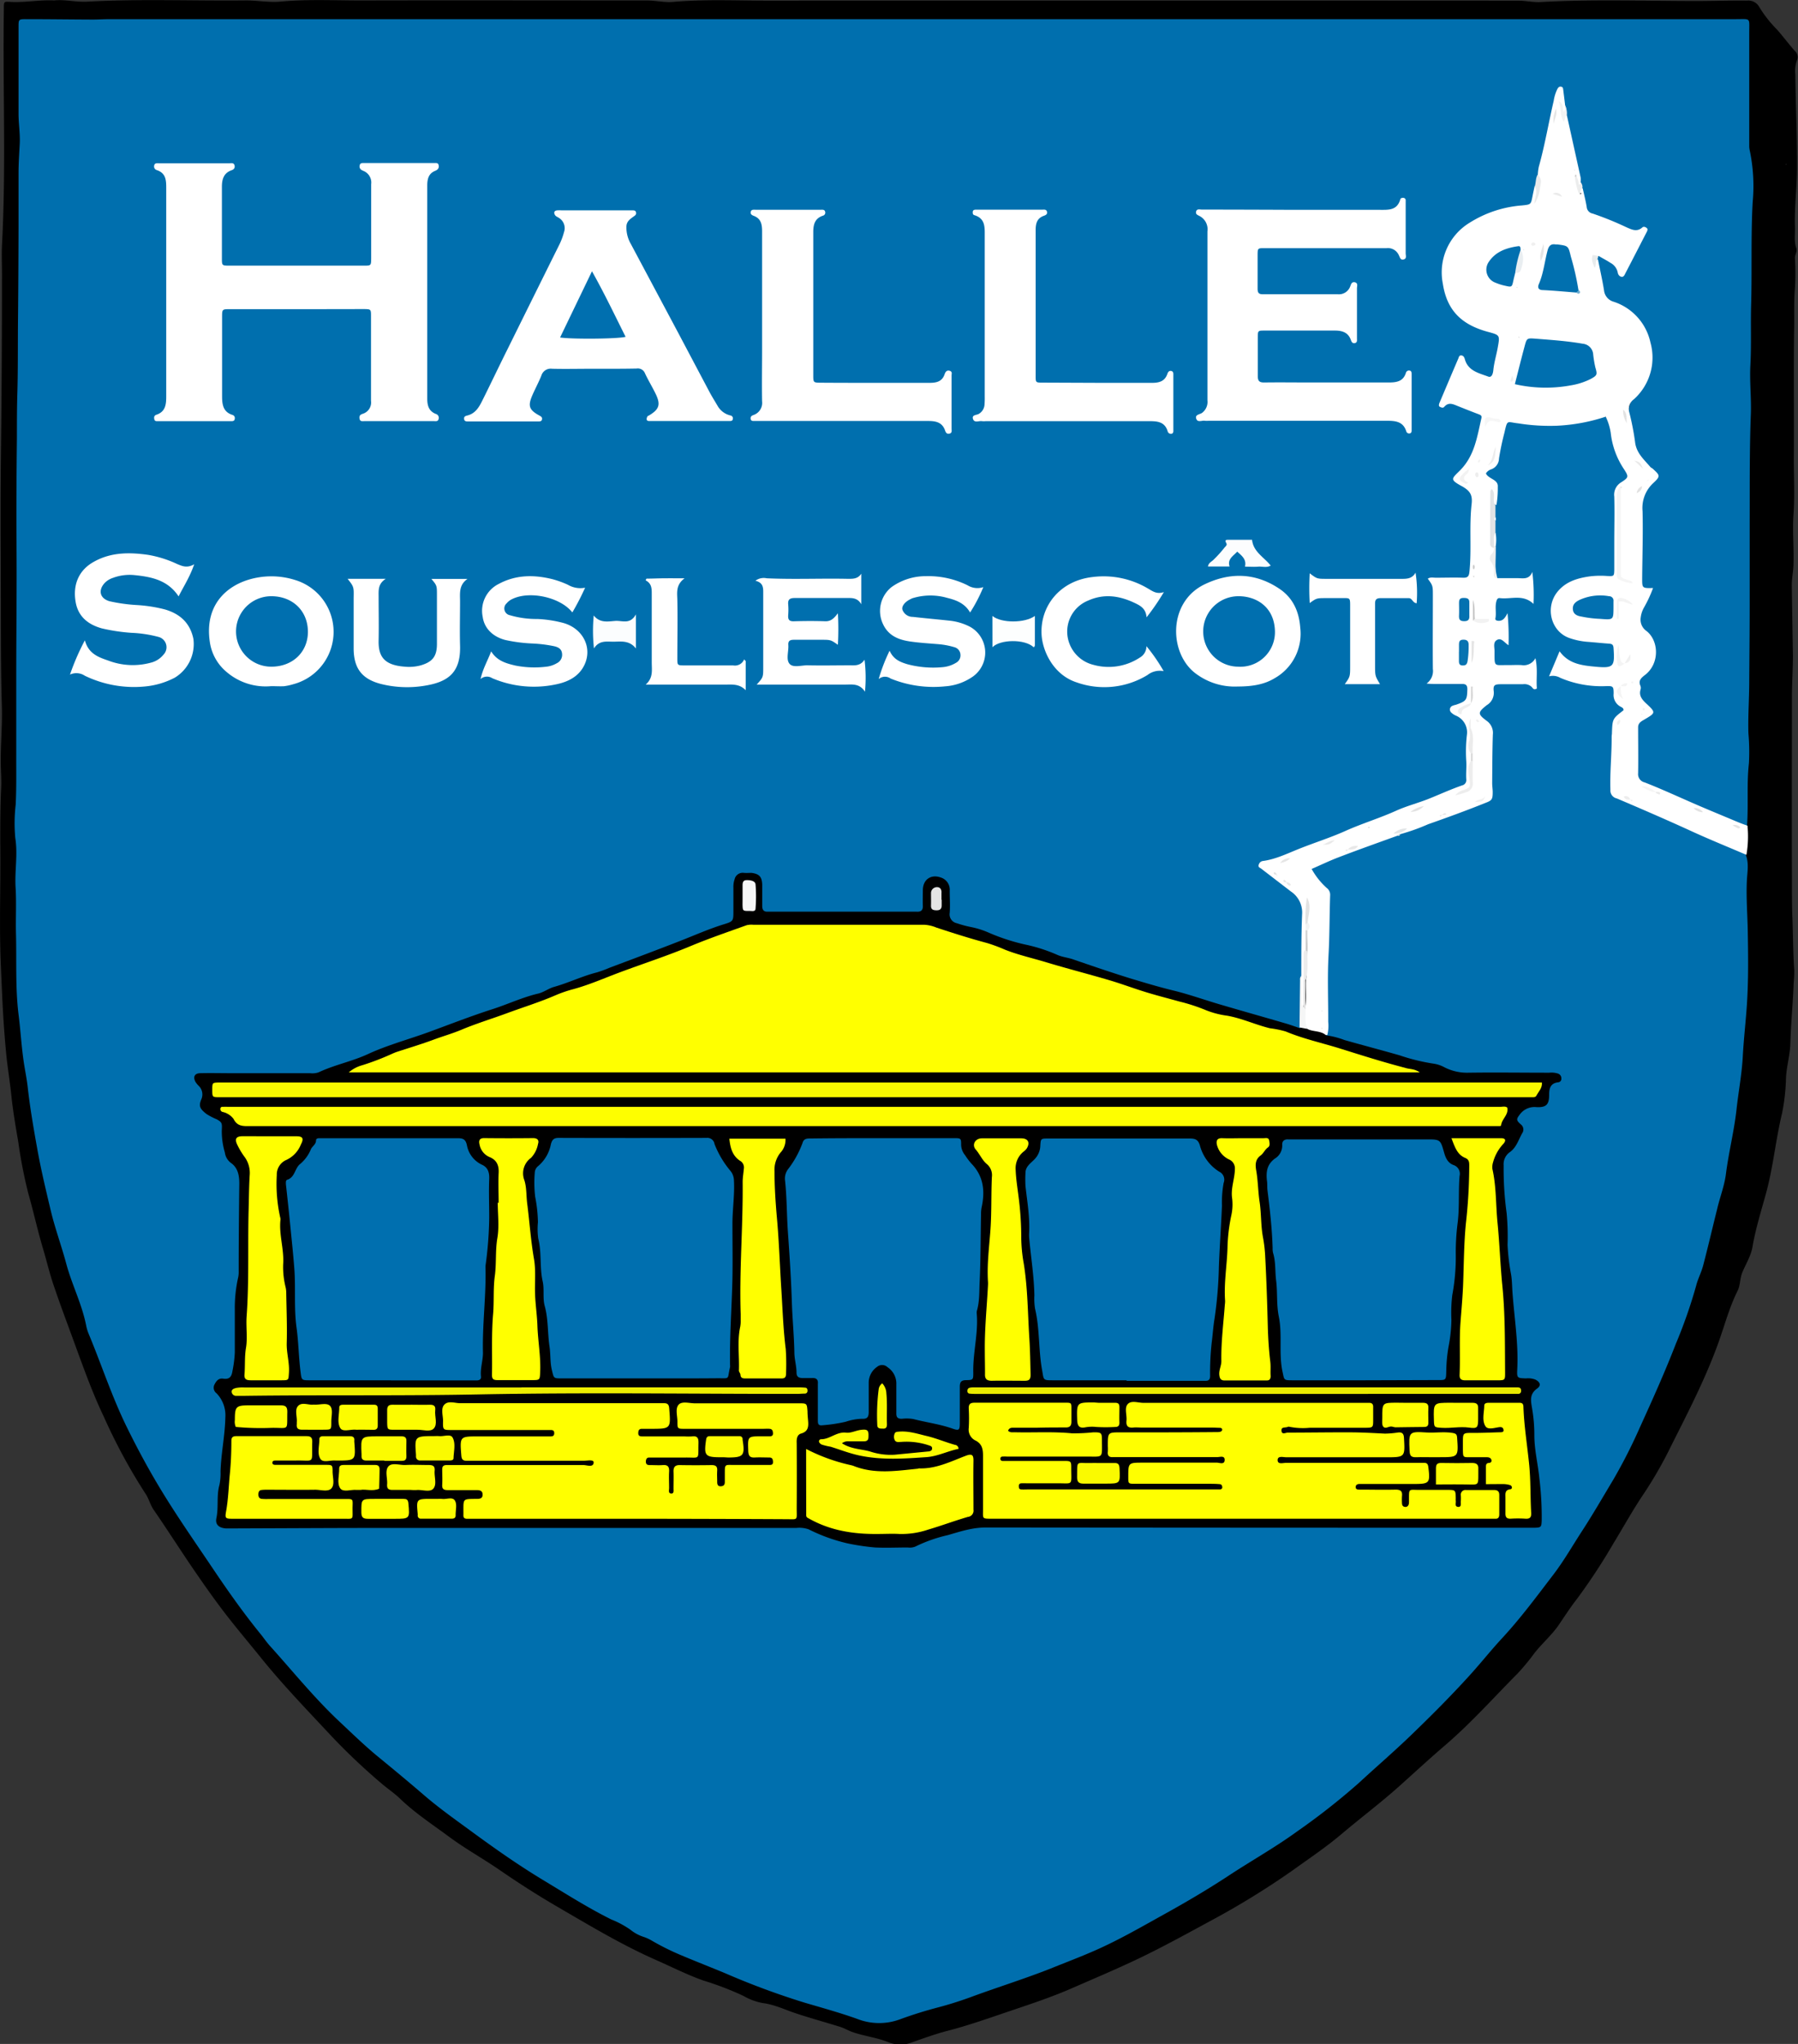 <svg id="Calque_1" data-name="Calque 1" xmlns="http://www.w3.org/2000/svg" viewBox="0 0 408.21 464.04"><rect x="0" y="0" width="408.21" height="464.04" fill="#333333" stroke="none"/><defs><style>.cls-2{fill:#fff}.cls-15{fill:#e2e5e6}.cls-16{fill:#006faf}.cls-18{fill:#0270b0}.cls-19{fill:#f5f5f5}.cls-22{fill:#ededed}.cls-25{fill:#e2e2e2}.cls-26{fill:#f3f3f3}.cls-27{fill:#f4f4f4}.cls-28{fill:#ebebeb}.cls-29{fill:#e4e4e4}.cls-30{fill:#f6f6f6}.cls-31{fill:#f2f2f2}.cls-32{fill:#e3e3e3}.cls-33{fill:#efefef}.cls-34{fill:#e5e5e5}.cls-37{fill:#d3d3d3}.cls-39{fill:#e9e9e9}.cls-40{fill:#eaeaea}.cls-41{fill:#f0f0f0}.cls-42{fill:#e8e8e8}.cls-44{fill:#dadada}.cls-47{fill:#dedede}.cls-50{fill:#dfdfdf}.cls-53{fill:#ff0}.cls-54{fill:#fefe00}.cls-55{fill:#f8f800}.cls-58{fill:#fcfc00}.cls-59{fill:#fdfd00}.cls-60{fill:#fafa00}</style></defs><path d="M319.69 153.51c2.4-.27 4.9.41 7.45.28 12.05-.66 24.12-.15 36.18-.28 2.6 0 5.21.5 7.81.26 6.16-.57 12.34-.24 18.51-.25 21.57-.05 43.14 0 64.71 0 2 0 3.88.49 5.85.32 7.32-.63 14.66-.27 22-.28q84.93-.05 169.86 0c1.75 0 3.45.41 5.2.31 11.76-.65 23.54-.23 35.3-.23 3.83 0 7.65-.14 11.48-.09a2.83 2.83 0 0 1 2.83 1.53 28.33 28.33 0 0 0 4 5.06c1.38 1.57 2.63 3.26 4 4.8a1.87 1.87 0 0 1 .52 2.15 7.28 7.28 0 0 0-.38 3.2c.09 7.08.42 14.16.38 21.25 0 4.49-.62 9-.46 13.46.05 1.57-.24 3.17.28 4.7.29.86-.32 1.52-.29 2.33a59 59 0 0 1 0 6.85c-.25 3-.12 6-.17 9.06-.16 9.88 0 19.76-.08 29.65 0 4.2.22 8.41-.07 12.58-.26 3.73.1 7.42 0 11.13 0 1.71-.42 3.42-.39 5.16q.12 7.87.26 15.74c0 3.06-.22 6.16-.23 9.23 0 13.89-.06 27.78 0 41.67 0 2.59 0 5.2.07 7.77.2 4.28.16 8.57.46 12.85a26.47 26.47 0 0 1-.13 2.77c-.16 4.57-.62 9.14-.75 13.7-.07 2.77-.89 5.35-1 8.06a45 45 0 0 1-.89 7.91c-1.45 6-2 12.19-3.64 18.17-1.09 4-2.36 8-3.07 12.15-.37 2.14-1.56 3.94-2.35 5.91-.52 1.3-.4 2.73-1 4-1.82 3.62-2.87 7.54-4.21 11.34-2.91 8.26-6.92 16-10.84 23.8a94.39 94.39 0 0 1-6.22 10.91c-2.52 3.7-4.67 7.64-7 11.45a136.22 136.22 0 0 1-8.2 12.48c-1.46 1.87-2.77 3.89-4.11 5.87-1.63 2.4-3.86 4.27-5.63 6.55a49.65 49.65 0 0 1-3.72 4.5c-5.45 5.5-10.61 11.29-16.5 16.35-3.51 3-6.92 6.16-10.37 9.25-4.25 3.81-8.82 7.24-13.18 10.93-3.43 2.91-7.13 5.39-10.76 8a181.89 181.89 0 0 1-19.31 11.88c-5.27 2.86-10.53 5.76-15.94 8.35-5 2.39-10.11 4.54-15.19 6.76-4.58 2-9.29 3.56-14 5.15s-9.39 3.26-14.21 4.51c-2.72.7-5.37 1.67-8 2.59a7.37 7.37 0 0 1-5.44 0c-2.6-1.06-5.42-1.37-8.08-2.28-1.09-.38-2.07-1-3.17-1.3-3.43-1.06-6.89-2-10.29-3.16-2.25-.78-4.47-1.84-7-2.15a13.82 13.82 0 0 1-4.4-1.64 69.57 69.57 0 0 0-9.08-3.48c-3.63-1.29-7-3-10.54-4.57-7.83-3.43-15.14-7.84-22.5-12.12-4.49-2.61-8.88-5.42-13.16-8.37-3.81-2.62-7.88-4.87-11.59-7.62s-7.69-5.35-11.09-8.63c-1.28-1.24-2.82-2.25-4.19-3.43a142.41 142.41 0 0 1-11.64-11.05c-5.33-5.71-10.76-11.33-15.68-17.43-2.66-3.3-5.42-6.55-8-9.89s-5.1-6.93-7.53-10.49c-3-4.4-5.86-8.9-8.89-13.29-.76-1.11-1.08-2.53-1.84-3.64a128.1 128.1 0 0 1-9.44-17.43c-2.49-5.2-4.44-10.62-6.41-16-1.64-4.53-3.35-9-4.9-13.59-1-2.85-1.67-5.8-2.54-8.69-1.23-4.14-2.14-8.35-3.33-12.51a111.12 111.12 0 0 1-2.27-11.69c-.6-3.48-1.2-7-1.56-10.47-.34-3.27-.89-6.5-1.2-9.78-.43-4.54-.72-9.08-.92-13.63q-.14-3.11-.27-6.23c-.4-9.24 0-18.48-.13-27.73 0-4.06 0-8.13.19-12.19.11-2-.05-3.88-.08-5.81-.05-4.36.38-8.71.25-13-.2-6.61-.22-13.21-.23-19.82 0-11.83-.12-23.67 0-35.5q.26-21.42.26-42.84c0-2.17-.1-4.35 0-6.52.94-17.72.17-35.45.42-53.17v-.44c0-1.82 0-1.72 1.66-1.63 3.24.15 6.41-.5 9.75-.34Z" transform="translate(-307.41 -153.41)"/><path d="M703.81 347.59c.7 1.91.29 3.9.2 5.8-.18 3.9.15 7.76.21 11.64.09 5.44.16 10.9-.19 16.31-.26 3.95-.73 7.91-.94 11.86-.22 4.12-1 8.13-1.44 12.2-.55 4.89-1.77 9.65-2.39 14.53-.34 2.7-1.38 5.31-2 8-1.07 4.27-2.06 8.56-3.18 12.82-.4 1.53-1.19 3-1.57 4.51a112 112 0 0 1-4.64 13.28c-2.47 6.39-5.29 12.65-8.13 18.89a120.11 120.11 0 0 1-6 11.82c-2.4 4-4.76 8.1-7.31 12-2.08 3.22-4 6.56-6.32 9.61-3.78 4.94-7.47 9.95-11.72 14.53-2.5 2.7-4.8 5.61-7.28 8.34-4.27 4.71-8.77 9.21-13.35 13.63-3.86 3.72-7.92 7.21-11.85 10.84a154.46 154.46 0 0 1-14 11c-5.1 3.71-10.63 6.78-15.88 10.26-4.58 3-9.33 5.79-14.14 8.46-5.31 2.94-10.55 6-16.12 8.42-3.24 1.42-6.55 2.66-9.84 4-5.71 2.25-11.57 4.09-17.34 6.19-2.68 1-5.44 1.9-8.23 2.63s-5.83 1.67-8.67 2.72a13.63 13.63 0 0 1-9.7-.13c-3.87-1.38-7.85-2.48-11.8-3.64a173.6 173.6 0 0 1-18.11-6.7c-3.34-1.39-6.71-2.7-10-4.09a56.72 56.72 0 0 1-6.75-3.36 10 10 0 0 0-1.78-.81 9.19 9.19 0 0 1-3-1.62 21.18 21.18 0 0 0-4.38-2.35c-5.38-2.68-10.43-5.91-15.56-9-5.53-3.34-10.8-7.05-16-10.86-3.73-2.73-7.5-5.39-11-8.41s-7.11-6-10.67-8.92c-2.93-2.44-5.7-5.13-8.49-7.75-5.67-5.32-10.54-11.37-15.73-17.13-.78-.86-1.43-1.83-2.16-2.73-3.83-4.71-7.33-9.66-10.72-14.7-4.11-6.12-8.35-12.15-12.15-18.47-2.68-4.45-5.13-9-7.44-13.7-3.41-6.92-5.77-14.22-8.72-21.3a9.69 9.69 0 0 1-.56-1.87c-.95-4.85-3.24-9.27-4.51-14-1.1-4.12-2.59-8.11-3.57-12.27-1.08-4.56-2.17-9.1-3-13.72s-1.66-9.38-2.19-14.13c-.22-2-.66-4-.94-6-.49-3.44-.69-6.9-1.12-10.34-.77-6.14-.44-12.31-.6-18.47-.09-3.48.12-7-.09-10.47-.23-3.76.53-7.49-.07-11.27a36.83 36.83 0 0 1 .09-7.57c.2-3.9.11-7.81.13-11.71v-17.6c0-9.86.14-19.72.06-29.58-.06-8.18 0-16.36.09-24.55 0-3.44 0-6.88.11-10.3.15-5.51.08-11 .14-16.53.07-7 .1-13.92.12-20.88v-12.2c0-2.22.15-4.43.27-6.65s-.25-4.46-.27-6.69v-19.85c0-1.77 0-1.81 1.82-1.8 5 0 10 .07 15 .09 1.31 0 2.61-.09 3.92-.09h369.1c3.56 0 3.08-.44 3.09 3.15v25.51a4.52 4.52 0 0 0 .1 1.08 39.37 39.37 0 0 1 .68 11.79c-.43 7.77-.13 15.53-.35 23.3-.13 4.57.07 9.14-.17 13.72-.2 3.73.24 7.48.1 11.21-.31 8.27-.23 16.54-.26 24.81v17.85c0 5.95-.06 11.92-.1 17.88 0 3.93-.3 7.84-.19 11.78a48.71 48.71 0 0 1 .12 6.84c-.54 4.76-.08 9.54-.44 14.3a2.41 2.41 0 0 1-2.09-.22c-7-2.93-14-6.07-21-9a3.19 3.19 0 0 1-2.25-2.9c-.22-3.49.1-7 .18-10.44 0-1.15.92-1.76 1.84-2.25 1.25-.67 1.17-1.42.3-2.41-2.71-3.07-2.67-5 .07-8.25 2.1-2.46 2.33-5.41.09-7.67s-2.3-4.62-.82-7.27c.72-1.28 2-2.67-.3-3.87-.57-.29-.41-1.34-.41-2.06v-16.56a6.33 6.33 0 0 1 2.22-4.78c1.24-1.2 1.3-2.23-.14-3.4a10.36 10.36 0 0 1-4-7.66 4.72 4.72 0 0 0-.19-1.07c-1.06-3.52-.6-6.3 2-9.49 5-6.22 2.31-15.42-5-18.66a6.05 6.05 0 0 1-3.95-5.15c-.26-1.79-.65-3.57-.85-5.37a1.84 1.84 0 0 1 .3-.93c2.23-.43 3.51 1.09 4.57 2.56s1.44 1.09 2.05-.14c1.29-2.58 2.61-5.15 4.13-8.34-2.29 1-3.82.1-5.41-.56a38.6 38.6 0 0 0-5.45-2.19 3.71 3.71 0 0 1-3.12-3.64 22.91 22.91 0 0 0-.59-3 9.08 9.08 0 0 0-.34-1.58c-1-5-2-10-3.16-15a9.19 9.19 0 0 0-.31-2.31 11.33 11.33 0 0 0-.95-3.39c-1.7 6.62-2.9 12.87-4.36 19.07-.3 1-.36 2-.66 3-1.14 5-.49 4.23-5.54 5.06a23.87 23.87 0 0 0-9 3.23 12.76 12.76 0 0 0-6.31 13.17c.7 5.57 3.94 9.24 9.47 10.73.63.17 1.26.34 1.89.52a1.78 1.78 0 0 1 1.4 2.13 65 65 0 0 1-1.39 7.06c-.35 1.51-1.42 1.88-2.86 1.3a9.65 9.65 0 0 1-4.92-3.9 101.76 101.76 0 0 0-4.16 9.6c3.23-.6 5.52 1.42 8.18 2.16 1.18.33 1.15 1.31 1 2.32-.74 4.2-1.75 8.29-4.94 11.4-1.32 1.28-.91 2.13.49 2.76 2 .92 2.54 2.37 2.35 4.57a95.66 95.66 0 0 0-.06 10c0 1.84-.43 3.6-.53 5.41-.07 1.29-1 1.69-2.1 1.73-1.67.07-3.35 0-5 0-1 0-1.38.09-1.31 1.44.41 7 .19 14.08.15 21.34 1.48.14 3.2 0 4.91.06 1.13.05 2.49-.17 2.83 1.39a3.34 3.34 0 0 1-1.47 4 8.18 8.18 0 0 1-1.19.55c-.77.3-.93.86-.19 1.23 3.51 1.75 3.3 4.93 2.89 8-.29 2.13.21 4.18 0 6.28a3.37 3.37 0 0 1-2.39 3.23q-14.51 5.54-28.94 11.18c-4.67 1.81-9.24 3.9-14.07 5.28-.47.13-1.15.12-1.19.75s.56.81 1 1.11c1.73 1.32 3.36 2.78 5.12 4.07a6.55 6.55 0 0 1 3.06 6.08c-.29 4.71.22 9.45-.26 14.17a60.53 60.53 0 0 0-.16 7.74c0 1.2.24 2.45-.45 3.58-.61.52-1.24.19-1.85 0-11.93-3.46-23.88-6.87-35.79-10.41-6.47-1.92-12.82-4.28-19.31-6.16-6.84-2-13.49-4.52-20.36-6.39-2.28-.62-2.83-1.36-2.91-3.7-.05-1.45.07-2.91-.06-4.36a2.53 2.53 0 0 0-2.68-2.54c-1.59.12-2 1.23-2.07 2.58v.44c-.2 4.67-.2 4.68-4.79 4.68h-29c-3.85 0-4.11-.27-4.13-4v-2c.13-1.74-.7-2.57-2.39-2.67s-2.62.54-2.81 2.51-.07 3.78-.08 5.67a3.19 3.19 0 0 1-2.33 3.3c-11.17 3.95-22.07 8.59-33.28 12.47q-15.75 5.45-31.39 11.24c-4.08 1.51-8.21 2.93-12.34 4.32-4.4 1.48-8.68 3.32-13.08 4.85a15.76 15.76 0 0 1-5.31 1h-21.6c-2.76 0-2.88.19-1.76 2.61a4.12 4.12 0 0 1 .4 2.54 3 3 0 0 0 2 3.67 4.2 4.2 0 0 1 2.93 4.88 7.37 7.37 0 0 0 2.39 6.52 4.13 4.13 0 0 1 1.22 3.39c-.23 8.86.57 17.72-.71 26.57-.56 3.87-.11 7.84-.14 11.77a20.15 20.15 0 0 1-.5 4.54c-.36 1.52-.93 2.7-2.69 3-1.14.19-1.78 1.17-1.05 2.09 3.24 4.08 1.79 8.6 1.46 13-.38 5-1.07 10-1.46 15-.13 1.64.51 2.49 2.17 2.54h127.19a18 18 0 0 1 7.79 1.69 30.2 30.2 0 0 0 11.08 2.58c4.48.23 8.93.36 13.29-1.5 5.53-2.36 11.41-2.88 17.47-2.86 38.83.15 77.67.08 116.5.07 4.09 0 4.05 0 4.09-4.12a52 52 0 0 0-1-8.88c-.81-4.89-.76-9.85-1.47-14.74a3.79 3.79 0 0 1 .83-3.06c.76-.93.6-1.51-.62-1.84-3.41-.93-3.48-1-3.4-4.42.19-8-1.42-15.92-1.88-23.89-.38-6.6-1-13.18-1.19-19.78a6.56 6.56 0 0 1 1.82-4.74c1.5-1.68 3-3.33 1.63-6-.71-1.37 1.05-3.45 2.95-3.93a21.75 21.75 0 0 1 2.16-.26 1.82 1.82 0 0 0 1.76-1.65 5.66 5.66 0 0 1 2.13-4.12c-.79-1-1.8-.7-2.7-.7h-17.45a8.73 8.73 0 0 1-3.24-.36c-5.49-2.15-11.33-3.11-17-4.77-3.69-1.09-7.4-2.12-11.08-3.25a1.77 1.77 0 0 1-1.07-.68c0-6.8-.41-13.61.29-20.41.24-2.3-.07-4.65.1-7 .23-3.11-.34-5.75-2.67-8.1-1.91-1.93-1.6-2.53 1-3.69 5.69-2.56 11.6-4.54 17.49-6.54.32-.14.64-.29 1-.41 6.18-2.31 12.4-4.51 18.56-6.87a2.18 2.18 0 0 0 1.73-2.37c-.19-3.91 0-7.83.06-11.75a5.45 5.45 0 0 0-1.52-4.13c-1.68-1.74-1.65-2.35.09-3.94a4.61 4.61 0 0 0 1.61-3 2.26 2.26 0 0 1 2.52-2.16c2 0 3.94-.29 5.85.24 1.08.29 1.51.08 1.46-1v-1.74c0-.92-.35-1.06-1.21-.88a31.14 31.14 0 0 1-6.08.19 2 2 0 0 1-2.29-2.25 21.92 21.92 0 0 1 .06-2.83c.1-.77.43-1.64 1.25-1.5 2 .34 1.77-.92 1.72-2.12a11.6 11.6 0 0 0 0-1.5c-2.49.09-2.76-.11-2.85-2.06-.14-3 .54-4 2.8-4.13a23.57 23.57 0 0 1 4.35.11c.44.07 1.11.59 1.29-.16a5.86 5.86 0 0 0 0-3.22c-.18-.53-.75-.1-1.16-.1-2.25 0-4.6.88-6.7-.66-.55-2.32-.21-4.67-.29-7V268.24a19.63 19.63 0 0 1 .07-2.83 2.84 2.84 0 0 0-1.07-2.84c-1.54-1.4-1.52-1.77.1-3A3.83 3.83 0 0 0 647 257c.4-2.07.73-4.15 1.3-6.18a2.33 2.33 0 0 1 2.91-1.92 43.38 43.38 0 0 0 19-1 2 2 0 0 1 2.62 1.28 7.25 7.25 0 0 1 .63 2.3 17.28 17.28 0 0 0 2.92 8.1 2.39 2.39 0 0 1-.72 3.74 3.29 3.29 0 0 0-1.47 3.16c.09 4.72-.1 9.44.11 14.17 0 .66-.09 1.3-.1 2 0 1.57-.88 2.2-2.35 2.2a19.78 19.78 0 0 0-6.67.77c-4.54 1.58-6.5 5.84-4.34 9.63 1.29 2.27 3.54 2.94 5.89 3.19a45.37 45.37 0 0 0 5.2.54 2 2 0 0 1 2.27 2.27v2a1.92 1.92 0 0 1-2 2.12 14.93 14.93 0 0 1-9.08-1.68c-1.65-1-2.1-.46-2.55 1a9.69 9.69 0 0 0-.65 1.71c3.78 1.09 7.49 2.54 11.56 2.24 1.59-.12 2.74.46 2.69 2.3a3.41 3.41 0 0 0 1.42 2.58c.9.84.88 1.73-.13 2.34-1.66 1-1.74 2.51-1.72 4.16.05 3.41-.14 6.82-.35 10.23-.19 3.09.21 3.61 3.16 4.87 8.47 3.64 17 7.23 25.33 11.13.76.31 1.59.49 1.93 1.34Z" transform="translate(-307.41 -153.41)" style="fill:#006fae"/><path class="cls-2" d="M656.55 193a11.27 11.27 0 0 1 .22-1.72c1.39-4.94 2.22-10 3.39-15a9 9 0 0 1 .84-2.68c.21-.35.41-.58.83-.51s.44.36.48.64c.16 1.22.3 2.44.45 3.65a1.7 1.7 0 0 1-.07 1.78c-.95-.08-.37-1-.75-1.38.17.88.29 1.75.48 2.94.08-.78.08-1.24.73-1.12q1.56 7.06 3.12 14.11a5 5 0 0 1 0 1.08c.18.32.25.69-.09.9s-.5 0-.57-.37c-.11-.47-.25-.93-.39-1.38a1.53 1.53 0 0 1 0-.68c-.12.17 0 .36 0 .54.34 1.15.6 2.31 1 3.73 0 0 .4-.32.11-.26-.13 0-.2 0-.19-.1 0-.44-.3-1.09.6-1 .31 1.41.68 2.82.91 4.24a1.64 1.64 0 0 0 1.33 1.48 71.47 71.47 0 0 1 7.65 3.1c1.22.53 2.39 1.16 3.63.07.32-.28.67-.14 1 .1s.17.63 0 .95c-1.6 3.09-3.18 6.19-4.79 9.27-.19.36-.37.91-.85.88s-.85-.45-.93-1a3.19 3.19 0 0 0-1.66-2.18c-.84-.56-1.74-1-2.62-1.54-1.41.2-.92 1.23-.88 2 .2-.4-.31-1.23.68-1.21.46 2.34 1 4.67 1.37 7a3 3 0 0 0 2.17 2.58 12.51 12.51 0 0 1 8.37 9.26 12.72 12.72 0 0 1-3.76 12.89 2.72 2.72 0 0 0-1.08 2.82 58.94 58.94 0 0 1 1.34 6.81c.26 2.55 2 4 3.49 5.75.14.16.37.24.53.38 1.67 1.53 1.81 1.69.11 3.27a7.69 7.69 0 0 0-2.42 6.39c.12 5.08-.05 10.17-.09 15.26 0 2.22 0 2.22 2.47 2.17a29 29 0 0 1-2.06 4.44 6.06 6.06 0 0 0-.74 2.25 3.12 3.12 0 0 0 1.22 3c2.89 2.14 3.19 7.43-.27 10.07-.87.66-1.54 1.28-1 2.48a1.32 1.32 0 0 1 0 .85c-.37 1.3.3 2.17 1.17 3 2.37 2.21 2.36 2.21-.36 3.81-.68.4-1.36.75-1.35 1.77 0 3.46.06 6.93 0 10.39a1.92 1.92 0 0 0 1.48 2.07c3.17 1.23 6.27 2.64 9.37 4 3.76 1.68 7.57 3.23 11.37 4.83.86.36 1.74.7 2.61 1a24.54 24.54 0 0 1-.24 6.62c-4.12-1.77-8.28-3.45-12.36-5.32-5.65-2.59-11.35-5.06-17.07-7.49a1.83 1.83 0 0 1-1.45-1.95c-.13-3.95.29-7.86.28-11.79 0-.29 0-.58.06-.87.11-3.47.11-3.47 2.63-5.4.06-.44-.28-.62-.58-.78a3 3 0 0 1-1.66-3c0-1.69-.1-1.77-1.91-1.7a23.79 23.79 0 0 1-10.18-1.88 3.38 3.38 0 0 0-2.57-.35l2.39-5.69c2.07 2.89 5.13 3.22 8.08 3.5 4.22.39 4.47 0 4.17-4.23-.06-.83-.38-.93-1-1-1.66-.11-3.31-.3-5-.42a16.2 16.2 0 0 1-4-.85c-4.26-1.46-5.73-7.16-2.49-10.79 1.85-2.08 4.33-2.81 7-3.2a19.77 19.77 0 0 1 3.92-.11c1.68.09 1.71.09 1.74-1.47v-5.85c0-3.56.09-7.13 0-10.68a3.26 3.26 0 0 1 1.57-3.26c1.7-1.11 1.75-1.25.62-3a18.42 18.42 0 0 1-3-8.24 12.72 12.72 0 0 0-1.14-3.66 41.22 41.22 0 0 1-11.17 2.06 45.25 45.25 0 0 1-8.66-.54c-2.69-.29-2.44-1-3.19 2.23a58.48 58.48 0 0 0-1.2 5.74 2.68 2.68 0 0 1-1.76 2.46 2.22 2.22 0 0 0-1.2.91 1 1 0 0 0 .07.19c.71 1.14 2.76 1.25 2.61 2.89a22.93 22.93 0 0 1-.3 4.11c-.85-.07-.72-.72-.82-1.27.64 3.6-.39 7.29.59 10.88a18.88 18.88 0 0 0 .42 7h4.58c1.24 0 2.65.41 3.37-1.41a42.71 42.71 0 0 1 .27 7.26c-2.39-2.29-5.12-1-7.65-1.32-.41-.05-.61.19-.74.6-.42 1.33 0 2.7-.26 4-.09.46.38.54.75.56.91 0 1.41-.56 2-1.75a56.05 56.05 0 0 1 .23 7.29c-1-.62-1.65-1.86-2.73-1.13-.8.54-.45 1.6-.45 2.44 0 3.78-.17 3.15 3.09 3.2 1 0 2-.06 3.05 0a3 3 0 0 0 3.15-1.58c.57 2.58.13 4.78.33 6.88-.67.44-.89 0-1.17-.33a2.41 2.41 0 0 0-2-.63h-4.8c-1.6 0-2 .13-1.83 1.62a3.24 3.24 0 0 1-1.59 3.14c-2.07 1.65-2.09 2 0 3.56a3.34 3.34 0 0 1 1.39 3.12c-.12 3.68-.12 7.36-.15 11 0 .64.1 1.29.12 1.93 0 1.73-.11 2-1.69 2.59-4.28 1.72-8.61 3.3-13 4.84a45.34 45.34 0 0 1-6.1 2.19.51.51 0 0 1-.55-.06c-.19-.9.71-.62 1-.9-.29.22-1.08 0-1 .79a.35.35 0 0 1 .11.29q0 .16-.06.16c-4.55 1.65-9.11 3.26-13.64 5-2.08.79-4.09 1.76-6.18 2.67a16.43 16.43 0 0 0 3.43 4.32 1.92 1.92 0 0 1 .77 1.67c-.15 4.48-.12 9-.36 13.46-.28 5.07-.06 10.16-.08 15.24a8.67 8.67 0 0 1-.2 3 6.59 6.59 0 0 1-4.61-1.4 6.33 6.33 0 0 1-.52-4.5c.53-2.16.14-4.36.27-6.54.36-2.24.05-4.51.29-6.76A29.18 29.18 0 0 0 604 365a3.86 3.86 0 0 0 0-2.28 28 28 0 0 0 .16-3.67c.28 1.45-.49 2.89 0 4.34a3.53 3.53 0 0 1-.17 1.37c0 1.39.06 2.78-.06 4.17-.35 2.35 0 4.73-.37 7.07-.11 2 .22 4.08-.23 6.1a.61.61 0 0 1-.62-.71 50.3 50.3 0 0 1 .14-6.48c0-4.64 0-9.29.18-13.93a5.72 5.72 0 0 0-2.53-5.17l-6.73-5.17c-.32-.24-.84-.36-.55-1a1.11 1.11 0 0 1 .93-.76c2.83-.38 5.39-1.63 8-2.68 3.56-1.44 7.25-2.58 10.74-4.15 3.77-1.69 7.73-2.88 11.49-4.58 2.43-1.1 5.06-1.76 7.54-2.76s4.92-2.12 7.47-3a1.21 1.21 0 0 0 .92-1.31c-.09-1.37.07-2.72 0-4.1a33.05 33.05 0 0 1 .14-6.06 4.11 4.11 0 0 0-2.5-4.36 3.55 3.55 0 0 1-1.08-.72.91.91 0 0 1 .24-1.48 4 4 0 0 1 .83-.26c2.41-.84 2.54-1.08 2.61-3.52 0-1-.4-1.23-1.29-1.21h-6.11c-.5 0-1 0-1.86-.09a3.51 3.51 0 0 0 1.43-3.33c-.05-5.53 0-11.05 0-16.58 0-2.31 0-2.31-1.15-3.9.59-.41 1.26-.21 1.88-.22 2 0 4.08-.07 6.11 0 1.19.05 1.38-.44 1.48-1.51.49-5.06-.09-10.17.48-15.2.24-2.11-.38-3-2.09-4-3-1.61-2.45-1.74-.54-3.66 3.31-3.32 3.88-7.63 4.85-11.84.14-.61-.19-.73-.62-.9-1.63-.62-3.24-1.26-4.86-1.91-1-.41-2-.88-2.95.22-.3.35-.67.15-1 0s-.21-.6-.07-.94c1.42-3.34 2.82-6.68 4.25-10 .13-.29.17-.77.67-.73s.69.4.82.86c.74 2.68 3.21 3.16 5.32 3.95.86.32 1.09-.86 1.15-1.47.17-1.75.7-3.41 1-5.12.52-2.87.49-2.83-2.3-3.59-6.08-1.66-9.25-5-10.16-10.88a13.2 13.2 0 0 1 6.12-13.9 25.94 25.94 0 0 1 11.86-3.9c2-.21 2-.19 2.37-2.07.15-.78.33-1.56.49-2.33 1.52.74.15 1.86.44 2.69a15.41 15.41 0 0 0 .28-5.34Z" transform="translate(-307.41 -153.41)"/><path d="M712.94 190.84c-.05 0-.14 0-.15-.06s0-.19.17-.17.08.08.12.12Z" transform="translate(-307.41 -153.41)" style="fill:#1c1c1c"/><path d="M604.19 387c1.35.71 3.07.36 4.29 1.46a18.94 18.94 0 0 1 4.17 1.07c4.16 1.18 8.35 2.28 12.51 3.47a44.36 44.36 0 0 0 7.77 1.9 7.45 7.45 0 0 1 2.44.83 11.2 11.2 0 0 0 5.22 1.22c6.18-.09 12.36 0 18.54 0a4.78 4.78 0 0 1 1.94.18 1.12 1.12 0 0 1 .82 1.14.78.78 0 0 1-.77.86c-1.67.23-2 1.31-2 2.82 0 2.22-.63 2.9-2.84 2.82a4.11 4.11 0 0 0-3.77 1.6c-.85 1.11-.93 1.35.21 2.34a1.46 1.46 0 0 1 .27 2c-.84 1.49-1.3 3.24-2.83 4.3a3.34 3.34 0 0 0-1.37 3 73.66 73.66 0 0 0 .68 10.82 57.41 57.41 0 0 1 .21 7.18 46.84 46.84 0 0 0 .78 6.64c.24 1.36.23 2.74.33 4.11.42 5.84 1.39 11.65 1.09 17.53-.1 2 0 2 2 2.06a4.54 4.54 0 0 1 2.13.28c1.07.55 1.35 1.31.41 2-1.7 1.21-1.51 2.58-1.2 4.38a35 35 0 0 1 .54 6.26c0 3.36.84 6.57 1.15 9.87a71.14 71.14 0 0 1 .52 9.52c-.06 1.47-.15 1.55-1.68 1.6h-1.74q-61.4 0-122.81-.06c-3.08 0-5.81.93-8.63 1.74a33.32 33.32 0 0 0-7.34 2.59 3.32 3.32 0 0 1-1.71.21c-2.47 0-4.95.11-7.41 0a51.91 51.91 0 0 1-6.21-.92 38.84 38.84 0 0 1-8.91-3.21 6.47 6.47 0 0 0-2.78-.31h-92.49c-11.83 0-23.67.07-35.5.11h-1.53c-1.54-.11-2.47-.86-2.15-2.34.53-2.5 0-5.07.69-7.53a12.59 12.59 0 0 0 .25-3c.11-4.12 1-8.16 1.09-12.28a7.2 7.2 0 0 0-2-5.53 1.57 1.57 0 0 1-.49-1.94c.41-.81.92-1.54 2-1.38 1.35.2 1.9-.36 2.1-1.7a27 27 0 0 0 .54-4.29v-9.6a31.88 31.88 0 0 1 .79-7.52 6.2 6.2 0 0 0 .09-1.3c0-6.61.06-13.23.14-19.84 0-1.9-.3-3.63-1.94-4.76a3.52 3.52 0 0 1-1.34-2.34 17.08 17.08 0 0 1-.7-4.88c.07-1.68.16-1.94-1.16-2.66a14.55 14.55 0 0 1-2.3-1.19c-1.43-1.13-1.84-1.71-1.21-3.28a2.71 2.71 0 0 0-.6-3.15 5.08 5.08 0 0 1-.68-.84c-.65-1.15-.22-2 1.11-2 2.25-.06 4.51 0 6.76 0h18.11a4.46 4.46 0 0 0 1.94-.19c3.62-1.71 7.58-2.47 11.2-4.14 4.52-2.09 9.34-3.36 14-5.07s9.44-3.58 14.24-5.12c3.5-1.12 6.84-2.71 10.44-3.56 1.24-.29 2.34-1.16 3.58-1.51 3.32-.93 6.42-2.46 9.76-3.3a26.73 26.73 0 0 0 2.85-1.05c5.33-2 10.68-4 16-6.08 3.36-1.31 6.65-2.78 10.12-3.84 2-.62 2-.77 2-3v-5.24a5.27 5.27 0 0 1 .27-1.92 1.88 1.88 0 0 1 2.11-1.46c.58.05 1.17 0 1.74 0 1.77.24 2.37.9 2.42 2.72v4.8c0 .93.38 1.34 1.3 1.29H515.49c1 .07 1.49-.3 1.44-1.37s0-2.33 0-3.49c0-2.44 1.84-3.71 4.1-2.89a2.89 2.89 0 0 1 2 3c0 1.67.12 3.36 0 5a2.06 2.06 0 0 0 1.64 2.38 24.33 24.33 0 0 0 3.14.85 19.24 19.24 0 0 1 3.91 1.21 45.32 45.32 0 0 0 8.86 2.86 36.82 36.82 0 0 1 7 2.31c1.17.49 2.38.57 3.55 1 4.24 1.46 8.48 2.91 12.76 4.24 3.3 1 6.62 2 10 2.82s6.9 2.08 10.36 3.1c5 1.47 10 2.88 15 4.34 1.11.32 2.19.72 3.28 1.09.58-.42 1.2-.51 1.66.16Z" transform="translate(-307.41 -153.41)"/><path class="cls-2" d="M374.68 223.6h-15c-1.82 0-1.84 0-1.85 1.74v17.88c0 1.88.14 3.69 2.36 4.39a.74.74 0 0 1 .52.85c-.05.63-.56.57-1 .57h-16.38c-.34 0-.77.07-.88-.41s-.06-.87.47-1.05c2.09-.7 2.23-2.36 2.23-4.21v-47.1c0-1.82 0-3.54-2.17-4.24a.85.85 0 0 1-.57-1c.09-.61.59-.55 1-.55h16.14c.4 0 .91-.14 1.09.43s-.11 1-.66 1.16c-1.83.65-2.2 2.13-2.19 3.83v16.14c0 1.65 0 1.68 1.68 1.69H390c1.65 0 1.67 0 1.68-1.69v-16.79a2.85 2.85 0 0 0-1.69-3 3.86 3.86 0 0 1-.58-.29.92.92 0 0 1-.33-1c.06-.46.42-.53.8-.53H406c.41 0 .91-.08 1 .52a.94.94 0 0 1-.49 1.1 1.74 1.74 0 0 1-.19.11c-1.65.62-1.92 1.94-1.91 3.52v48.19c0 1.58.32 2.87 1.93 3.52a.92.92 0 0 1 .64 1.2c-.17.58-.68.44-1.08.44h-15.7c-.47 0-1.07.17-1.17-.61s.33-.91.84-1.09a2.68 2.68 0 0 0 1.77-2.91v-19.19c0-1.61 0-1.63-1.73-1.64-5.06.01-10.14.02-15.23.02ZM601.19 201.05h19.41c2 0 4 .19 4.73-2.39.08-.31.44-.35.72-.33a.54.54 0 0 1 .5.58v12c0 .51.31 1.27-.54 1.42-.67.13-.75-.47-1-.95a2.71 2.71 0 0 0-2.81-1.63h-27.7c-1.53 0-1.56 0-1.57 1.58v7.63c0 1 .34 1.27 1.27 1.26h17a2.72 2.72 0 0 0 2.74-1.74c.19-.42.26-1.09 1-1 .87.16.55.9.55 1.4v11.34c0 .41.11.94-.45 1.08s-.78-.26-.93-.69c-.61-1.75-2-2.15-3.64-2.15h-15.92c-1.54 0-1.57 0-1.58 1.58v8.72c0 1.15.36 1.51 1.49 1.49 3.49-.05 7 0 10.47 0h17.67c1.81 0 3.36-.18 4-2.18a.71.71 0 0 1 .82-.53c.47.06.48.47.48.83v12.65c0 .36 0 .76-.51.8a.66.66 0 0 1-.69-.44c-.71-2.31-2.5-2.44-4.52-2.44h-40.35a4.8 4.8 0 0 1-.87 0c-.66-.12-1.62.45-1.94-.42-.39-1 .79-1 1.31-1.38a3.11 3.11 0 0 0 1.21-2.85v-38.36a3.39 3.39 0 0 0-1.74-3.45c-.44-.24-1-.38-.83-1.05s.84-.44 1.3-.44q10.45.01 20.92.06ZM441.93 237.13c-3.05 0-6.11.07-9.16 0a2.23 2.23 0 0 0-2.46 1.58c-.6 1.48-1.36 2.89-2 4.35-1.1 2.51-.81 3.39 1.57 4.7.35.19.64.36.6.77-.05.62-.57.56-1 .56h-15.7c-.41 0-.93.06-1-.56s.38-.69.82-.81c1.72-.46 2.55-1.83 3.27-3.28 2-4 3.89-8 5.85-11.92q5.79-11.71 11.6-23.41a15.22 15.22 0 0 0 1.14-3 2.73 2.73 0 0 0-1.12-3.21c-.3-.21-.7-.34-.89-.62-.32-.48-.33-1 .42-1.11a6.88 6.88 0 0 1 1.09 0h16.14c.3 0 .59.05.69.39a.68.68 0 0 1-.22.78c-.85.66-1.87 1.15-1.94 2.45a7.45 7.45 0 0 0 1 4L461.4 229q3.61 6.83 7.23 13.66c.55 1 1.18 2 1.76 3a4.54 4.54 0 0 0 2.93 2.09.66.66 0 0 1 .45.85c-.06.36-.37.39-.66.4h-18.32c-.31 0-.58-.11-.57-.47a1.3 1.3 0 0 1 .2-.6c.06-.1.24-.13.36-.21 2.32-1.39 2.67-2.47 1.47-4.93-.76-1.56-1.68-3.06-2.41-4.63a1.73 1.73 0 0 0-1.88-1.08c-3.35.07-6.69.05-10.03.05ZM506.21 240.33h12.21c1.58 0 2.89-.26 3.47-2 .17-.49.48-.94 1.13-.74s.43.69.43 1.09v12c0 .46.19 1.08-.57 1.2-.58.09-.77-.35-.91-.75-.65-1.86-2.11-2.14-3.83-2.14h-39.68c-.3 0-.57-.11-.62-.46a.68.68 0 0 1 .3-.74c.19-.11.4-.17.6-.26a2.9 2.9 0 0 0 1.69-3c-.07-3.92 0-7.85 0-11.77v-26.82c0-1.59-.23-2.89-1.88-3.52-.43-.16-.83-.4-.69-.94s.67-.45 1.08-.45H493.77c.42 0 .91-.08 1 .56a.71.71 0 0 1-.57.8c-1.85.64-2.16 2.08-2.15 3.82v32.27c0 1.79 0 1.81 1.74 1.82 4.14.03 8.28.03 12.42.03ZM557 240.33h12c1.63 0 2.86-.38 3.43-2 .16-.46.4-.81.92-.69s.45.66.45 1.06v12.21c0 .4.09.95-.53 1a.79.79 0 0 1-.78-.65c-.64-2-2.16-2.23-4-2.23h-37.27a5.12 5.12 0 0 1-.87 0c-.67-.12-1.63.44-2-.4-.42-1.1.8-.93 1.32-1.28a2.62 2.62 0 0 0 1.25-1.94 19.06 19.06 0 0 0 .06-2v-36.4c0-2 .15-4-2.36-4.75-.34-.1-.38-.41-.36-.71 0-.48.39-.54.77-.54h15c.41 0 .94-.11 1.08.46s-.27.78-.7.93c-1.59.56-1.87 1.78-1.87 3.29v32.7c0 2-.09 1.88 1.9 1.89ZM351.5 281.52c-1 2.91-2.39 5-3.54 7.29-2.46-3.71-6.17-4.44-10-4.83a10.83 10.83 0 0 0-4.92.63 4.58 4.58 0 0 0-1.83 1.12c-1.58 1.69-1.14 3.53 1.06 4.18a38.06 38.06 0 0 0 6.44.88 33.17 33.17 0 0 1 6.21 1c3.32 1 5.64 3 6.4 6.67a8.92 8.92 0 0 1-4.24 8.81 18.23 18.23 0 0 1-6.85 2 25.65 25.65 0 0 1-13.55-2.44 3.47 3.47 0 0 0-3.38-.27 53.76 53.76 0 0 1 3.38-7.78c.82 3.07 3.1 3.84 5.36 4.62a15.6 15.6 0 0 0 9.61.46 5.32 5.32 0 0 0 2.89-1.84 2.41 2.41 0 0 0-1.12-4 28.12 28.12 0 0 0-6.21-.94 42.47 42.47 0 0 1-6.65-1c-3.19-.88-5.47-2.73-6-6.14-.64-4 .88-7.19 4.18-9 3.88-2.18 8.07-2.16 12.29-1.56a25.65 25.65 0 0 1 6.62 2.09c1.1.44 2.18 1 3.85.05ZM369 309.19a13.63 13.63 0 0 1-10.11-3.19 10.84 10.84 0 0 1-3.84-6.84c-1.36-9.06 4.69-13.75 11.4-14.72a17.85 17.85 0 0 1 8 .66 12.3 12.3 0 0 1-.49 23.66 12.47 12.47 0 0 1-2.12.45c-.99.04-1.93-.02-2.84-.02ZM588.43 309.27a14.69 14.69 0 0 1-9.22-2.71c-6.41-4.36-6.88-16.39 1.71-20.5 5.75-2.76 11.52-2.63 16.93 1 3.09 2.06 4.49 5.14 4.76 8.84a11.59 11.59 0 0 1-5.85 11.51c-2.11 1.28-4.69 1.86-8.33 1.86ZM503.69 303.18a33.22 33.22 0 0 1 .1 7.27c-1.26-1.93-2.89-1.62-4.43-1.62h-20.15c1.48-1.65 1.48-1.65 1.48-4v-16.57c0-1.26.12-2.54-1.77-3a3.13 3.13 0 0 1 2.56-.56c6.1.28 12.2 0 18.31.12 1.15 0 2.34.09 3.16-1.16v6.93c-.87-1.49-2.08-1.42-3.31-1.41h-11.77c-1.11 0-1.62.29-1.51 1.46a15 15 0 0 1 0 2.4c-.07 1 .18 1.46 1.3 1.42 2.4-.07 4.8-.08 7.19 0 1.15 0 1.84-.56 2.79-1.82a64.62 64.62 0 0 1 0 7.16c-1.63-1.14-1.63-1.14-3.84-1.14h-6.1c-.87 0-1.38.18-1.31 1.19.1 1.44-.56 3.24.25 4.24s2.73.34 4.14.37c3.27.07 6.54 0 9.81 0 1.17.04 2.27 0 3.1-1.28ZM416.51 307.58c.56-2.46 1.62-4.17 2.41-6.29 1.36 2.19 3.42 2.73 5.53 3.23a22.29 22.29 0 0 0 6.92.26 5.88 5.88 0 0 0 2.46-.8 2.11 2.11 0 0 0 1.19-2.14c-.08-1.1-.87-1.49-1.71-1.7a30.9 30.9 0 0 0-4.94-.63 35.4 35.4 0 0 1-6.23-.8c-2.89-.75-4.79-2.69-5.14-5.25a6.81 6.81 0 0 1 3.62-7.47c3.93-2.12 8.05-2.13 12.25-1.08a22.16 22.16 0 0 1 3.47 1.26 5.61 5.61 0 0 0 3.91.67 56.93 56.93 0 0 1-2.9 5.61c-2.72-3.48-9.78-5-13.72-3a3.54 3.54 0 0 0-1.19.93 1.56 1.56 0 0 0 .76 2.71 21.22 21.22 0 0 0 6.21.85 27.6 27.6 0 0 1 5.78.87c4.55 1.21 6.81 5.64 4.88 9.61-1.2 2.48-3.49 3.69-6 4.27a24.11 24.11 0 0 1-14.91-1.31 2.19 2.19 0 0 0-2.65.2ZM530.66 286.71a35.74 35.74 0 0 1-3 5.76c-1.21-2.1-3.14-2.81-5.19-3.32a13.82 13.82 0 0 0-7.94.09 4.08 4.08 0 0 0-.39.19c-1.26.59-2.09 1.61-1.84 2.42a2.47 2.47 0 0 0 2.37 1.61c2.73.32 5.47.55 8.2.85a13.05 13.05 0 0 1 4.77 1.4 6.69 6.69 0 0 1 .66 11.29 12.48 12.48 0 0 1-6.29 2.23 25.89 25.89 0 0 1-12.38-1.76 2.21 2.21 0 0 0-2.73.11 39.25 39.25 0 0 1 2.48-6.43c.91 2 2.41 2.56 4 3.05a22.67 22.67 0 0 0 8 .68 7 7 0 0 0 3.09-1 1.89 1.89 0 0 0 1-1.79 1.85 1.85 0 0 0-1.39-1.75 17.94 17.94 0 0 0-3.61-.68c-2.09-.17-4.19-.3-6.27-.59-2.67-.37-5.07-1.25-6.33-4a6.93 6.93 0 0 1 2-8.41 13.3 13.3 0 0 1 7.76-2.44 20 20 0 0 1 9.47 2.08 4.25 4.25 0 0 0 3.56.41ZM386.33 284.82H395c-1.76 1.11-1.64 2.54-1.63 4 0 3.34.07 6.68 0 10-.08 3.57 1.2 5.58 5.83 5.94a10.2 10.2 0 0 0 3.66-.27c2.7-.78 3.73-2 3.75-4.82v-11.11c0-2.21 0-2.21-1.26-3.72h8.2c-2 1.38-1.69 3.29-1.69 5.1 0 3.34-.09 6.69 0 10 .18 5.9-2.44 8.16-7.56 9.07a24.42 24.42 0 0 1-10.37-.31c-4.3-1.1-6.19-3.5-6.23-8v-11.55c.05-2.52.05-2.52-1.37-4.33ZM571.65 287.83a52.06 52.06 0 0 1-3.93 5.73c-.15-1.9-1.29-2.59-2.57-3.2-3.48-1.68-7-2.25-10.67-.61a7.59 7.59 0 0 0-4.74 7.79 7.82 7.82 0 0 0 5.88 6.8 12.87 12.87 0 0 0 10.62-1.67 2.93 2.93 0 0 0 1.45-2.56 39.28 39.28 0 0 1 3.91 5.67 4.52 4.52 0 0 0-3.67.88 18.79 18.79 0 0 1-16.12 1.66c-5.26-1.72-7.74-7.12-7.93-10.91-.31-6.41 4.16-12.17 11.62-13A19.73 19.73 0 0 1 568 287c1.07.61 2 1.39 3.65.83ZM620.72 308.74h-8c1.21-1.7 1.22-1.7 1.22-4.18v-13.07c0-2.63.13-2.26-2.39-2.29h-3c-2.22 0-2.22 0-3.79 1.12a59.51 59.51 0 0 1 0-6.75c1.66 1.25 1.66 1.25 3.8 1.26h16.77c1.3 0 2.63.08 3.46-1.41a30.18 30.18 0 0 1 .25 6.95c-.93-.08-1-1.2-1.83-1.16h-6.36c-1 0-1.26.38-1.25 1.29v13.92c0 2.44 0 2.44 1.12 4.32ZM476.71 303.5v6.62c-1.45-1.54-3.18-1.28-4.87-1.28H454c1.77-1.54 1.37-3.34 1.38-5.06V288.3c0-1.27 0-2.42-1.4-3.14l.2-.38c1.32 0 2.64-.07 4-.08s2.75 0 4.66 0c-2 1.48-1.69 3.17-1.65 4.89.09 4.43 0 8.86 0 13.3 0 1.55 0 1.58 1.56 1.59h11.12a2.25 2.25 0 0 0 2.49-1.37Z" transform="translate(-307.41 -153.41)"/><path d="M442.26 300.63a36.8 36.8 0 0 1-.05-7.49c1.4 1.77 3.22 1.36 4.86 1.24s3.39.89 4.72-1.49v7.75c-1.37-1.75-3.08-1.61-4.77-1.55s-3.51-.47-4.76 1.54Z" transform="translate(-307.41 -153.41)" style="fill:#fbfdfe"/><path d="M532.72 293.25c2 1.66 7.37 1.66 9.64 0v6.37c0 .26.06.58-.28.73-2-1.91-7.64-1.78-9.35 0Z" transform="translate(-307.41 -153.41)" style="fill:#fdfefe"/><path d="M588.3 278.65c-.91 1-2.28 1.69-1.73 3.37h-4.91c.14-.88.91-1.12 1.34-1.6a28.34 28.34 0 0 0 2.33-2.58c.23-.34.77-.62.51-1.09-.5-.87.1-.78.61-.79h5.22c.29 2.75 2.68 3.91 4.23 5.85-.89.56-1.9.17-2.84.25s-1.88 0-3 0c.4-1.63-.69-2.47-1.76-3.41Z" transform="translate(-307.41 -153.41)" style="fill:#fcfdfe"/><path d="M646.58 277.8a.9.9 0 0 1-.86-1c0-4 0-7.92.06-11.88 0-.11.14-.23.31-.49 1.09 1.12-.06 2.7.85 3.75v2.66a.67.67 0 0 0 0 .85v2.66a11.14 11.14 0 0 0-.16 2.89.86.86 0 0 1-.2.56Z" transform="translate(-307.41 -153.41)" style="fill:#e1e3e5"/><path d="m604.19 387-1.74-.33.12-10.77a1.17 1.17 0 0 1 .32-1c0 1.77 0 3.55.07 5.32 0 .62-.18 1.3.41 1.79.26 0 .29.3.45.44.05 1.55-.2 3.11.37 4.55Z" transform="translate(-307.41 -153.41)" style="fill:#f5f6f6"/><path d="M646.58 277.8v-.46q.21-.29.41 0c.1 2.46-.23 4.92.14 7.38-.69-.3-.54-.92-.56-1.47a3 3 0 0 0-.57-2.18 1.33 1.33 0 0 1 .11-1.92 1.7 1.7 0 0 0 .47-1.35Z" transform="translate(-307.41 -153.41)" style="fill:#eee"/><path d="M656.55 193c.81 1.21.83 1.22.5 2.94a7.9 7.9 0 0 1-1.28 3.74c.07-1.57.92-2.76.06-3.89.33-.92.17-1.96.72-2.79Z" transform="translate(-307.41 -153.41)" style="fill:#e8e9ea"/><path d="M663.13 179.61c-.55.28-.25.94-.7 1.43-.91-1.42-.51-3-1.12-4.62 1.23.57.78 1.61 1.13 2.35.47-.41.16-.95.3-1.38a3.78 3.78 0 0 1 .39 2.22Z" transform="translate(-307.41 -153.41)" style="fill:#f2f3f3"/><path d="M665.35 193.56a3.45 3.45 0 0 1 .47 1.54c0 .24.18.31.34.09a1.22 1.22 0 0 0 .11-.39 1.52 1.52 0 0 1 .38 1.38c-.54.27-.26.92-.69 1.43a15.59 15.59 0 0 1-1-4.05q.17-.29.39 0Z" transform="translate(-307.41 -153.41)" style="fill:#eceded"/><path d="M670.09 212.34c-.66.43-.15 1.24-.64 1.86-.38-1-.89-1.82-.42-2.92l1.25.24Z" transform="translate(-307.41 -153.41)" style="fill:#e8ebec"/><path class="cls-2" d="M647 277.35h-.41c.13-1-.33-2.09.37-3a9 9 0 0 1 .04 3Z" transform="translate(-307.41 -153.41)"/><path d="M646.94 271.66c-.38-.3-.38-.58 0-.85a1 1 0 0 1 0 .85Z" transform="translate(-307.41 -153.41)" style="fill:#f7fbfd"/><path class="cls-15" d="m624.76 342.8.56.08a.49.49 0 0 1-.58.28q.01-.16.02-.36Z" transform="translate(-307.41 -153.41)"/><path class="cls-16" d="M651.34 240.63c.76-3 1.45-5.77 2.2-8.56.5-1.87.53-1.92 2.45-1.77 3.6.29 7.2.52 10.77 1.15a2.6 2.6 0 0 1 2.36 2.41 24.58 24.58 0 0 0 .5 3c.48 1.61.39 1.78-1.05 2.58a15.5 15.5 0 0 1-4.53 1.46 31.33 31.33 0 0 1-12.7-.27Z" transform="translate(-307.41 -153.41)"/><path d="M665.29 219.83c-2.52-.19-5-.44-7.56-.56-1.1 0-1.27-.62-.94-1.38 1.07-2.48 1.31-5.16 2-7.72.29-1 .8-1.45 1.83-1.26h.43c2.42.32 2.42.32 3 2.76a59.74 59.74 0 0 1 1.72 7.57q.23.71-.48.59Z" transform="translate(-307.41 -153.41)" style="fill:#0170af"/><path class="cls-18" d="M651.41 215.38c-.13.56-.28 1.11-.4 1.67-.33 1.53-.36 1.58-1.77 1.26a12.19 12.19 0 0 1-2.26-.7 3.14 3.14 0 0 1-1.52-4.81c1.58-2.31 4-3.12 6.67-3.5.5-.07.47.43.52.77-.25 1.81.35 3.81-1.24 5.31ZM670.66 293.91a25.43 25.43 0 0 1-4.15-.51c-.94-.14-1.89-.48-2-1.62s.57-1.7 1.47-2.15a11.32 11.32 0 0 1 6.75-.86 1 1 0 0 1 1 1.15v1.51c-.02 2.72-.02 2.72-3.07 2.48Z" transform="translate(-307.41 -153.41)"/><path class="cls-19" d="M675.38 264.28v18.08c0 2.45-.22 2.11 2 2.85a1 1 0 0 1 .74.63 7.65 7.65 0 0 1-3-.81c-.64-.21-.67-.87-.67-1.47v-16.95c0-1 0-2 .88-2.78a.3.3 0 0 1 .09.31q.01.14-.04.14Z" transform="translate(-307.41 -153.41)"/><path d="M638.65 301.36v-1.5c0-.73.09-1.21 1-1.22s1.23.43 1.19 1.31a21.6 21.6 0 0 1-.25 3.63c-.17.75-.46.92-1.13.91s-.82-.41-.82-1v-2.15Z" transform="translate(-307.41 -153.41)" style="fill:#0773b1"/><path d="M641 292v1.09c.06.83-.11 1.35-1.15 1.35s-1.24-.44-1.19-1.31 0-1.89 0-2.83.31-1.15 1.15-1.14 1.23.24 1.19 1.11V292Z" transform="translate(-307.41 -153.41)" style="fill:#0371b0"/><path class="cls-22" d="M641.77 326.21c0 1.6-.06 3.2 0 4.79a2 2 0 0 1-1.52 2.28 15 15 0 0 1-2.45.69 3.61 3.61 0 0 1 1.89-1.19c1.55-.59 1.56-.67 1.34-2.37-.18-1.41-.56-2.85.28-4.19.18-.22.32-.22.46-.01Z" transform="translate(-307.41 -153.41)"/><path d="M604.22 369.38c0 2.21.28 4.43-.41 6.59-.14.2-.28.21-.42 0v-5.4c0-.56-.11-1.17.43-1.59a1 1 0 0 1 .4.4Z" transform="translate(-307.41 -153.41)" style="fill:#ececec"/><path d="M651.41 215.38a27.06 27.06 0 0 1 1.25-5.31c.86 1.49.56 3 .08 4.51-.23.74-.74.8-1.33.8Z" transform="translate(-307.41 -153.41)" style="fill:#e9eef1"/><path class="cls-25" d="M603.82 363.31a33.08 33.08 0 0 1 .3-6.15c1.13 1.87.33 3.8.17 5.71.12.44-.07.55-.47.44Z" transform="translate(-307.41 -153.41)"/><path class="cls-26" d="M674.88 290v3.92h-.36v-3.81c0-.91.63-1.1 1.34-.87a4.39 4.39 0 0 1 2.27 1.44c-1.26-.21-2.03-.94-3.25-.68Z" transform="translate(-307.41 -153.41)"/><path class="cls-27" d="M676.25 304c-1 .9-1.48.92-1.64 0a9.11 9.11 0 0 1 .24-4.16c.22 1 .09 2 .38 3 .16.54.21 1.18 1 1.16Z" transform="translate(-307.41 -153.41)"/><path class="cls-28" d="M641.35 324.47a3.05 3.05 0 0 1-.31-3 6 6 0 0 0-.12-2.66c.14-.2.28-.21.42 0 .89 1.84.26 3.79.43 5.68q-.22.3-.42-.02Z" transform="translate(-307.41 -153.41)"/><path class="cls-29" d="M642.13 299c-.26 1.64.09 3.33-.61 4.92v-5Z" transform="translate(-307.41 -153.41)"/><path class="cls-30" d="M648.12 249c-.27.49-.61.19-.93.13-1.76-.33-1.76-.33-2.61 1.17-.23-2.2 0-2.47 2-1.89.53.1 1.23-.11 1.54.59Z" transform="translate(-307.41 -153.41)"/><path class="cls-22" d="M647 254.87c-.15 1.63.1 3.45-1.88 4.2 1.36-1.07 1.09-2.9 1.88-4.2Z" transform="translate(-307.41 -153.41)"/><path class="cls-31" d="M642.26 293.92h3.18v.55a3.7 3.7 0 0 1-3.61-.15c.17-.11.17-.42.43-.4ZM640.91 259.89a1.45 1.45 0 0 1-.52 1.16c-1 .81-.62 1.44.34 1.94-.58.52-.92 0-1.24-.12-.77-.38-.84-.95-.21-1.55a6.47 6.47 0 0 1 1.63-1.42Z" transform="translate(-307.41 -153.41)"/><path class="cls-32" d="M603.39 376h.42v6.54l-.45-.44q.02-3.1.03-6.1Z" transform="translate(-307.41 -153.41)"/><path class="cls-33" d="M641.35 313.11c-.27 1.15-2.23.83-2.09 2.36a.58.58 0 0 1-.36.07.73.73 0 0 1-.48-.64.86.86 0 0 1 .59-.81 6.75 6.75 0 0 1 2.34-1Z" transform="translate(-307.41 -153.41)"/><path class="cls-34" d="M657.2 212.65c-.35-1.63.39-2.72.59-3.9a5.45 5.45 0 0 1-.59 3.9Z" transform="translate(-307.41 -153.41)"/><path class="cls-27" d="M675.38 309.2a5.18 5.18 0 0 0 .56 2.95c-1.78-1.38-1.83-1.97-.56-2.95Z" transform="translate(-307.41 -153.41)"/><path class="cls-34" d="M660.17 181.54a5.47 5.47 0 0 1 .54-3.43c.29 1.56-.46 2.43-.54 3.43Z" transform="translate(-307.41 -153.41)"/><path d="m642.26 293.92-.45.4v-4.71c.59 1.39.29 2.88.45 4.31Z" transform="translate(-307.41 -153.41)" style="fill:#c7c7c7"/><path class="cls-25" d="M675.92 246.41c1.17 1 .56 2.22.91 3.15a5.09 5.09 0 0 1-.91-3.15Z" transform="translate(-307.41 -153.41)"/><path class="cls-19" d="M683.35 333.19c-1.4.11-2.29-.83-3.4-1.19 1.33-.23 2.32.47 3.4 1.19Z" transform="translate(-307.41 -153.41)"/><path d="M644.63 334c-.44 1.39-.44 1.39-2.39 1.51.76-.82 2.04-.39 2.39-1.51Z" transform="translate(-307.41 -153.41)" style="fill:#f1f1f1"/><path class="cls-37" d="m604.22 369.38-.4-.39v-4.35a.25.25 0 0 1 .42 0Z" transform="translate(-307.41 -153.41)"/><path class="cls-15" d="M623.82 342.64a4.06 4.06 0 0 1 3.07-1.14 4.1 4.1 0 0 1-3.07 1.14Z" transform="translate(-307.41 -153.41)"/><path d="M641.36 313.12v-3.83h.43c-.16 1.27.38 2.56-.44 3.8Z" transform="translate(-307.41 -153.41)" style="fill:#d8d8d8"/><path class="cls-39" d="M607.69 345.18c.91-.26 1.63-1 2.78-1-1.33 1.04-1.33 1.04-2.78 1Z" transform="translate(-307.41 -153.41)"/><path class="cls-25" d="M630.65 336.43a4.07 4.07 0 0 1-3 1.3 6.6 6.6 0 0 1 3-1.3Z" transform="translate(-307.41 -153.41)"/><path class="cls-40" d="m680.45 259.86-2-1.9c1.32.37 1.32.37 2 1.9Z" transform="translate(-307.41 -153.41)"/><path class="cls-41" d="m676.26 304 1.26-2.06c.19 1.11 0 1.93-1.26 2.06Z" transform="translate(-307.41 -153.41)"/><path class="cls-34" d="M600.35 348.27a4 4 0 0 1-2.28 1.05 2.51 2.51 0 0 1 2.28-1.05Z" transform="translate(-307.41 -153.41)"/><path class="cls-28" d="M659.94 197.42a1.39 1.39 0 0 1 2.1.68Z" transform="translate(-307.41 -153.41)"/><path class="cls-25" d="M691.93 336.91a2.18 2.18 0 0 1 2.12.9 3 3 0 0 1-2.12-.9Z" transform="translate(-307.41 -153.41)"/><path class="cls-42" d="M613.41 346.29a2.3 2.3 0 0 1 2.32-.78c-.66.91-1.52.76-2.32.78Z" transform="translate(-307.41 -153.41)"/><path class="cls-26" d="M604.25 364.62h-.42v-1.32l.47-.44a1.08 1.08 0 0 1-.05 1.76Z" transform="translate(-307.41 -153.41)"/><path class="cls-22" d="M677.56 334.95c-.56 0-1.18.1-1.52-.7.78-.3 1.2.07 1.52.69Z" transform="translate(-307.41 -153.41)"/><path class="cls-25" d="M680.19 263.82c0 .71-.39 1.16-1.18 1.57a1.83 1.83 0 0 1 1.17-1.58Z" transform="translate(-307.41 -153.41)"/><path class="cls-33" d="M655.53 209.21c-.31 0-.48-.16-.45-.4a.38.38 0 0 1 .43-.33c.3 0 .55.16.45.5-.04.12-.32.17-.43.23Z" transform="translate(-307.41 -153.41)"/><path class="cls-27" d="M675.34 309.23a1.52 1.52 0 0 1 1.53-.67c-.15 1.11-1.01.44-1.53.67Z" transform="translate(-307.41 -153.41)"/><path class="cls-22" d="M642.71 261.74a.58.58 0 0 1-.36-.69c0-.22.22-.44.44-.39s.29.43.28.7-.07.43-.36.38Z" transform="translate(-307.41 -153.41)"/><path class="cls-41" d="M641.34 318.8h-.42a3.87 3.87 0 0 1 .42-2.32Z" transform="translate(-307.41 -153.41)"/><path class="cls-29" d="M700.76 340.75a1.85 1.85 0 0 1 1.74.45c-.23.45-.55.24-.82.11a9.54 9.54 0 0 1-.92-.56Z" transform="translate(-307.41 -153.41)"/><path class="cls-41" d="M650.73 238.66c.26.67.36 1.19-.07 1.35s-.25-.29-.2-.5.11-.39.27-.85ZM674.7 318c-.32-.44-.12-.76.2-1.07.13-.13.31-.11.33.06a1 1 0 0 1-.53 1.01Z" transform="translate(-307.41 -153.41)"/><path class="cls-39" d="M599.47 353.7a2.2 2.2 0 0 1 .61.15c.17.09.42.36.39.43-.21.4-.47.14-.66 0a2.62 2.62 0 0 1-.36-.51Z" transform="translate(-307.41 -153.41)"/><path class="cls-40" d="M683.23 333.19c.41.08 1.12-.15 1.09.36s-.53.05-.8 0c-.12-.07-.19-.24-.29-.36Z" transform="translate(-307.41 -153.41)"/><path d="M642 281.59a.79.79 0 0 1 0 1.11.79.79 0 0 1 0-1.11Z" transform="translate(-307.41 -153.41)" style="fill:#ccc"/><path class="cls-27" d="M678.27 308.45c-.12 0-.28.16-.36.12s-.1-.23-.15-.35c.12 0 .28-.16.36-.13s.11.24.15.36Z" transform="translate(-307.41 -153.41)"/><path class="cls-44" d="M641.35 324.47h.41v1.72h-.41v-1.72Z" transform="translate(-307.41 -153.41)"/><path class="cls-41" d="M642.89 317.39c-.12-.13-.33-.25-.36-.41s.21-.29.37-.19a1.79 1.79 0 0 1 .36.44Z" transform="translate(-307.41 -153.41)"/><path class="cls-26" d="M643.52 258c-.09.13-.16.37-.29.42s-.35-.1-.25-.32a2.35 2.35 0 0 1 .34-.45Z" transform="translate(-307.41 -153.41)"/><path class="cls-31" d="M680.87 314.43c-.08.08-.15.23-.23.24a.26.26 0 0 1-.28-.36c0-.08.21-.16.31-.14s.14.17.2.26Z" transform="translate(-307.41 -153.41)"/><path d="M599.44 353.72c-.27 0-.56 0-.68-.33 0-.05.12-.25.16-.24.3.05.44.29.54.55Z" transform="translate(-307.41 -153.41)" style="fill:#e7e7e7"/><path d="m665.29 219.83.57-.57c.21.21.41.49.16.73s-.51.01-.73-.16Z" transform="translate(-307.41 -153.41)" style="fill:#6faed2"/><path class="cls-32" d="M597.28 352c-.28 0-.57 0-.7-.33 0-.06.12-.26.16-.25a.78.78 0 0 1 .54.58Z" transform="translate(-307.41 -153.41)"/><path class="cls-39" d="M634.8 338.44a2.19 2.19 0 0 1 .47-.37c.19-.08.42-.06.49.2a.79.79 0 0 1-.34.15 5.08 5.08 0 0 1-.62 0Z" transform="translate(-307.41 -153.41)"/><path class="cls-31" d="M680.05 315.48s.11-.07.15-.05.18.13 0 .22a.18.18 0 0 1-.16 0s.02-.13.01-.17Z" transform="translate(-307.41 -153.41)"/><path class="cls-32" d="m664.9 191.92.15.07-.21.16s-.08-.1-.07-.14.08-.01.13-.09Z" transform="translate(-307.41 -153.41)"/><path class="cls-22" d="m677.56 334.94.57.16c-.32.4-.41 0-.57-.16Z" transform="translate(-307.41 -153.41)"/><path class="cls-34" d="m607.64 382.93-.07.15-.16-.21s.1-.08.13-.07.07.09.1.13Z" transform="translate(-307.41 -153.41)"/><path class="cls-29" d="M607.65 386.85c0 .05 0 .13-.06.15s-.19 0-.16-.17.08-.08.12-.12Z" transform="translate(-307.41 -153.41)"/><path class="cls-39" d="M634.8 338.43c-.09.2-.39.42-.43.32-.2-.5.28-.2.44-.31Z" transform="translate(-307.41 -153.41)"/><path class="cls-47" d="M652.39 229.94v.13a.2.2 0 0 1-.16 0c-.18-.08-.17-.17 0-.22s.1.07.16.09Z" transform="translate(-307.41 -153.41)"/><path d="M618.19 341.15c.06 0 .15 0 .16.07s-.06.2-.23.16-.06-.09-.09-.14Z" transform="translate(-307.41 -153.41)" style="fill:#cfcfcf"/><path d="M642.12 284.29c0 .06 0 .15-.07.16s-.2-.06-.16-.23.09-.06.14-.1Z" transform="translate(-307.41 -153.41)" style="fill:#cdcdcd"/><path class="cls-42" d="M651.84 218.77c-.05 0-.13 0-.15-.06s0-.19.17-.16.08.08.12.12Z" transform="translate(-307.41 -153.41)"/><path class="cls-50" d="m653.46 210.13-.07.15-.16-.21s.11-.09.14-.07.06.08.09.13Z" transform="translate(-307.41 -153.41)"/><path class="cls-42" d="M613.42 346.29c-.1.2-.4.42-.44.32-.21-.51.28-.21.44-.32Z" transform="translate(-307.41 -153.41)"/><path d="M665.35 193.56h-.43c0-.17.09-.5.15-.5.36-.06.22.31.28.5Z" transform="translate(-307.41 -153.41)" style="fill:#d5d5d5"/><path class="cls-44" d="m681.5 262.51.18-.19v.11a.61.61 0 0 1-.15.07Z" transform="translate(-307.41 -153.41)"/><path class="cls-50" d="m681.49 262.5-.18.19v-.11a.61.61 0 0 1 .15-.07Z" transform="translate(-307.41 -153.41)"/><path d="m680.18 263.81.19-.18-.18.19Z" transform="translate(-307.41 -153.41)" style="fill:#e1e1e1"/><path class="cls-47" d="M675.38 264.28v-.46c.36.18.27.31 0 .46Z" transform="translate(-307.41 -153.41)"/><path class="cls-37" d="m597.27 352 .19.19h-.12a.61.61 0 0 1-.07-.16Z" transform="translate(-307.41 -153.41)"/><path class="cls-31" d="M640.91 259.89c0-.06.08-.18.1-.18s.11.1-.1.17Z" transform="translate(-307.41 -153.41)"/><path class="cls-53" d="M629.75 396.88H386.59a7.82 7.82 0 0 1 3.07-1.63 57.62 57.62 0 0 0 6.69-2.56c.39-.17.79-.35 1.2-.48 2.78-.91 5.6-1.76 8.33-2.77 2.1-.78 4.27-1.39 6.33-2.26 3.36-1.41 6.84-2.46 10.25-3.72 3.67-1.36 7.42-2.51 11-4.06a29.14 29.14 0 0 1 4.08-1.41c3.7-1 7.18-2.56 10.74-3.88 5.38-2 10.84-3.77 16.14-6 4.11-1.7 8.32-3.14 12.51-4.65a4.57 4.57 0 0 1 1.51-.1h38.82a8.3 8.3 0 0 1 2.74.64c3.8 1.25 7.62 2.47 11.48 3.5a36.08 36.08 0 0 1 4 1.48c3.09 1.24 6.32 1.94 9.47 2.9 4.74 1.43 9.54 2.66 14.29 4.06 2.82.83 5.58 1.88 8.4 2.74 2.47.76 5 1.4 7.46 2.09a41.28 41.28 0 0 1 6.14 2 19.89 19.89 0 0 0 4.8 1.24c3.35.6 6.42 2.05 9.69 2.85a22.24 22.24 0 0 1 3.59.73c4 1.68 8.2 2.58 12.3 3.86 4.94 1.55 9.86 3.11 14.87 4.41.95.32 2 .14 3.26 1.02Z" transform="translate(-307.41 -153.41)"/><path class="cls-16" d="M507.85 411.81h16.13c1.55 0 1.65 0 1.64 1.51a3.87 3.87 0 0 0 .9 2.36 15.09 15.09 0 0 0 1.43 1.9c2.75 2.83 3.13 6.19 2.34 9.86a7.83 7.83 0 0 0-.15 1.51c-.1 5.2-.07 10.4-.32 15.58-.1 2.13 0 4.31-.6 6.4a1.73 1.73 0 0 0-.06.65c.4 4.51-.89 8.92-.78 13.42 0 1.63 0 1.73-1.63 1.75-1.22 0-1.44.55-1.43 1.6v8.07c0 1.71-.16 1.86-1.74 1.3-2.87-1-5.89-1.38-8.81-2.14a9 9 0 0 0-2.61-.06c-.94 0-1.28-.33-1.25-1.28v-6.54a4.44 4.44 0 0 0-2-3.89 1.78 1.78 0 0 0-2.37-.08 4.37 4.37 0 0 0-1.9 3.71v6.54c0 1.09-.3 1.6-1.47 1.54a12.51 12.51 0 0 0-3.74.67 35.32 35.32 0 0 1-5.43.81c-.91.08-.9-.52-.91-1.11v-8.29c.11-1.1-.46-1.4-1.43-1.33h-2c-.85 0-1.41-.25-1.41-1.22 0-1.52-.47-3-.49-4.51-.06-3.83-.45-7.65-.57-11.48-.17-5.34-.53-10.69-.9-16-.27-3.89-.23-7.8-.65-11.68a3.51 3.51 0 0 1 .63-2.45 22.27 22.27 0 0 0 3.35-6.05c.29-1 1-1 1.88-1 5.44-.07 10.89-.07 16.35-.07ZM396.14 466.78h-18.31c-2 0-1.94 0-2.19-2-.42-3.3-.45-6.64-.9-9.92-.62-4.49-.17-9-.51-13.45-.25-3.23-.59-6.46-.91-9.68s-.65-6.32-1-9.47c0-.4-.06-.86.28-1 1.71-.52 1.71-2.39 2.79-3.45a8.6 8.6 0 0 0 2.57-3.4c.22-.69 1.22-1.14 1.2-2.14 0-.3.33-.44.64-.45h31.4c1.21 0 1.91.12 2.22 1.61a6.09 6.09 0 0 0 3.45 4.43c1.3.6 1.67 1.73 1.61 3.19-.12 2.9 0 5.81 0 8.72a85.27 85.27 0 0 1-.84 11 4.12 4.12 0 0 0 0 .65c.13 6.38-.74 12.74-.58 19.13 0 1.8-.65 3.55-.45 5.39.07.65-.4.87-1 .87h-19.47ZM452.94 466.35H435c-1.94 0-1.83 0-2.28-1.83s-.28-3.61-.55-5.39c-.46-3.06-.25-6.19-1.09-9.22-.5-1.81-.05-3.75-.47-5.62-.71-3.18-.19-6.49-1-9.69a16.09 16.09 0 0 1-.07-3.7 32.6 32.6 0 0 0-.63-5.8 27.56 27.56 0 0 1-.09-5.44 2 2 0 0 1 .77-1.51 8.66 8.66 0 0 0 2.9-5c.28-1 .67-1.4 1.75-1.4q16.8.05 33.59 0a1.63 1.63 0 0 1 1.8 1.39 21.68 21.68 0 0 0 3.62 6.1 3.53 3.53 0 0 1 .79 2.11c.19 3.35-.35 6.66-.34 10 0 4.07.07 8.15 0 12.22-.14 6.59-.66 13.18-.54 19.78a1.75 1.75 0 0 1 0 .43c-.7 2.92.13 2.52-2.87 2.54-5.72.05-11.54.03-17.35.03ZM563.18 466.78h-16.79c-2.15 0-2-.05-2.35-2.1-.89-4.69-.53-9.51-1.64-14.17a14.48 14.48 0 0 1-.15-3c-.08-4.41-.8-8.76-1.19-13.14a8 8 0 0 1 0-1.09c.18-3.57-.44-7.06-.83-10.59a27.26 27.26 0 0 1 0-3c0-1.5 1.3-2.27 2.12-3.16a4.57 4.57 0 0 0 1.25-3.05c.1-1.54.12-1.58 1.62-1.59h32.25c1.2 0 1.92.16 2.35 1.53a10 10 0 0 0 4.4 6 2 2 0 0 1 1 2.55 24.6 24.6 0 0 0-.38 5.18c-.19 4.63-.53 9.25-.7 13.88a94 94 0 0 1-1 11.84c-.29 1.75-.4 3.59-.63 5.36a61.17 61.17 0 0 0-.36 7.58c0 1.28-.89 1.09-1.66 1.09h-17.31Z" transform="translate(-307.41 -153.41)"/><path class="cls-53" d="M536.27 478.23c.48.47 1 .34 1.5.35 4.34.11 8.69-.18 13 .24a41.4 41.4 0 0 0 4.89-.23c1.78 0 1.93.09 1.93 1.77 0 4.29.44 3.72-3.68 3.74h-17.87a9.94 9.94 0 0 0-1.08 0 .45.45 0 0 0-.43.41.48.48 0 0 0 .47.58h13.75c1.84 0 1.88 0 1.87 1.75 0 4 .51 3.28-3.34 3.33h-6.76a12.82 12.82 0 0 0-1.31 0 .54.54 0 0 0-.49.59c0 .39 0 .75.51.79s1.16 0 1.74 0H584.38c.31 0 .56-.18.53-.53s-.21-.62-.49-.65c-.79-.08-1.59-.09-2.39-.09h-16.8c-1.66 0-1.66 0-1.66-1.53 0-3.27 0-3.27 3.32-3.27h16.8c.61 0 1.71.53 1.76-.58s-1.08-.68-1.68-.68h-23.56c-.88.07-1.4-.2-1.29-1.2a12.26 12.26 0 0 0 0-1.31c0-3.18 0-3.11 3.13-3.1 7.16 0 14.33 0 21.49-.07a3.72 3.72 0 0 0 .87-.06.7.7 0 0 0 .46-.35c.1-.34-.15-.53-.46-.56-.58 0-1.16-.05-1.74-.05h-15.9c-.73 0-1.46-.09-2.18 0-1.2.08-1.54-.49-1.43-1.58.13-1.28-.53-2.89.3-3.77s2.34-.27 3.56-.27H618.28c.58 0 .9.28.89.91v3.05c0 1.61-.07 1.69-1.76 1.7h-12.65a15.72 15.72 0 0 1-4.54-.21.63.63 0 0 0-.43 0c-.51.26-1.54-.08-1.44.89s.94.42 1.43.42c4.72 0 9.44-.08 14.15-.06 2.64 0 5.28.16 7.92.29a22.17 22.17 0 0 0 3-.26c.88-.08 1.26.24 1.31 1.21.25 4.42.28 4.42-4.21 4.42h-22.47c-.73 0-2-.41-2 .64s1.23.62 1.88.63h31.42c.64 0 .83.33.91.94.45 3.67.3 3.85-3.39 3.85H616.07c-.53 0-.9.24-.87.77s.6.51 1 .51c2.69 0 5.38.07 8.07 0 1.2 0 1.56.41 1.44 1.51a12.72 12.72 0 0 0 0 1.53c0 .48.18.85.73.89s.85-.41.86-1v-.87c0-2.37 0-2 2.18-2h6.33c2.11 0 2.07 0 2.11 2a2.62 2.62 0 0 0 0 .44c.1.51-.32 1.36.53 1.42s.56-.81.62-1.31a10.11 10.11 0 0 0 0-1.31 1.06 1.06 0 0 1 1.2-1.21h6.33c.81 0 1.21.32 1.2 1.16v4.36c0 .75-.3 1.06-1 1H532.71c-2.41 0-2.12.05-2.12-2.1v-12.22c0-1.5-.23-2.68-1.7-3.43a2.75 2.75 0 0 1-1.54-2.87 37.83 37.83 0 0 0 0-4.36c-.05-1.07.37-1.37 1.39-1.36h20.09c2 0 1.82-.12 1.83 1.93v2.4c0 .8-.29 1.3-1.26 1.29-2.18 0-4.36 0-6.54.06h-5.24c-.47.02-1.02-.1-1.35.68Z" transform="translate(-307.41 -153.41)"/><path class="cls-16" d="M617.16 466.78H600.8c-2 0-1.8-.07-2.21-1.93-.9-4.16 0-8.42-.85-12.56-.55-2.73-.26-5.5-.61-8.21-.26-2.07-.06-4.19-.69-6.22a4.09 4.09 0 0 1-.1-1.08c-.13-4.41-.62-8.78-1.17-13.15-.09-.72 0-1.45-.12-2.17-.22-2 0-3.67 1.78-5a3.45 3.45 0 0 0 1.69-3.1c-.06-.87.46-1.33 1.37-1.27h31.63c2.84 0 2.94.11 3.71 2.84.35 1.26.82 2.5 2.23 3a2.08 2.08 0 0 1 1.33 2.45c-.3 3.54 0 7.08-.44 10.64a52.07 52.07 0 0 0-.42 7.59 47.11 47.11 0 0 1-.8 8.82 33.66 33.66 0 0 0-.2 5.61 34.53 34.53 0 0 1-.67 6.22 35.47 35.47 0 0 0-.49 5.17c-.07 2.48.07 2.3-2.45 2.3Z" transform="translate(-307.41 -153.41)"/><path class="cls-53" d="M450.3 498.22h-36.87c-.52 0-.82-.2-.81-.76s0-.87 0-1.31c0-2.4 0-2.4 2.41-2.44h.44c.75 0 1.53 0 1.51-1s-.83-1-1.56-1h-6.33c-.89 0-1.34-.2-1.28-1.2.07-1.16 0-2.33 0-3.49 0-.75.32-1 1.05-1h30.98c.82 0 2.26.63 2.35-.55.06-.78-1.45-.42-2.25-.42h-26.62c-.84 0-1.1-.35-1.17-1.17-.35-4.36-.37-4.36 3.86-4.36h16.36c.47 0 .85-.08.87-.69s-.28-.76-.8-.76H410c-2 0-2.06 0-2-2.06 0-1.28-.58-2.88.35-3.76s2.36-.26 3.58-.27h46.25c.84 0 1.1.36 1.16 1.17.38 4.65.4 4.64-4.23 4.65h-2c-.69 0-.8.49-.79 1.06s.44.66.89.66h9.6a13.21 13.21 0 0 0 1.74 0c1.22-.16 1.47.43 1.44 1.51-.1 4 .47 3.23-3.13 3.29h-8.09c-.54 0-.7.4-.73.89 0 .72.38.83 1 .82.95 0 1.9.07 2.83 0 1.19-.1 1.52.42 1.45 1.52s0 2.47 0 3.71c0 .45-.24 1.18.46 1.23s.53-.7.54-1.14c0-1.31.05-2.62 0-3.93 0-1 .42-1.4 1.43-1.39q3.6.06 7.2 0c.91 0 1.35.26 1.29 1.24s0 1.74 0 2.62c0 .58.17 1 .86.95s.87-.41.87-1v-2c0-2.08.06-1.84 2-1.84h8.07c.44 0 .89 0 .87-.69s-.22-1-.86-1c-1.09 0-2.18-.06-3.27 0s-1.45-.34-1.49-1.51c-.11-3.3-.19-3.3 3.11-3.3h1.74c.58 0 .81-.23.76-.8s-.24-.85-.75-.9-1 0-1.52 0h-17.71c-1.68 0-1.72 0-1.71-1.63 0-1.3-.52-2.9.24-3.81s2.46-.35 3.73-.35h23.56c1.87 0 1.87 0 2 1.85 0 .72.08 1.45.14 2.17.11 1.31 0 2.39-1.59 2.84-.92.26-1.05 1.22-1 2.17q.05 7.42 0 14.83c0 2.82.37 2.45-2.39 2.45q-17.82-.09-35.6-.1Z" transform="translate(-307.41 -153.41)"/><path class="cls-54" d="M649.6 404.85c.4 1.6-1.2 2.55-1.38 4 0 .29-.49.21-.76.22H364.32c-1.53 0-3 .18-3.88-1.62a4.25 4.25 0 0 0-2.51-1.6.67.67 0 0 1-.46-.86c.12-.37.45-.29.72-.3s.73 0 1.09 0h288.8c.49.01 1.01-.18 1.52.16Z" transform="translate(-307.41 -153.41)"/><path class="cls-55" d="M657.48 399.16c.12 1.28-.76 2.06-1.25 3-.21.4-.59.35-.94.36h-298c-1.69 0-1.69 0-1.69-1.68s0-1.64 1.7-1.67h300.18Z" transform="translate(-307.41 -153.41)"/><path class="cls-53" d="M490.43 482.37a41.15 41.15 0 0 0 10.27 3.7 4.62 4.62 0 0 1 .62.2c4.77 1.86 9.64 1.07 14.5.58.07 0 .14-.08.2-.07 3.85.15 7.2-1.54 10.65-2.86 1.47-.56 1.77-.13 1.75 1.13-.06 3.7 0 7.41 0 11.11a1.41 1.41 0 0 1-1.25 1.63c-3 .87-6 2-9 2.88a18.86 18.86 0 0 1-6.58 1c-1.59-.09-3.2 0-4.79 0-5.48.07-10.77-.72-15.64-3.45-.4-.23-.72-.29-.71-.85-.01-4.87-.02-9.79-.02-15ZM473 411.93h12.74a4.22 4.22 0 0 1-1.13 3.16 6.19 6.19 0 0 0-1.36 4.22c0 3.55.24 7.12.55 10.63.49 5.4.65 10.79 1 16.19.29 4.52.43 9.06 1 13.56a50.52 50.52 0 0 1 .06 5.67c0 .77-.34 1-1 1h-8.29c-.57 0-1-.13-1.05-.8 0-.35-.36-.68-.35-1 .13-3.32-.42-6.67.31-10a6.9 6.9 0 0 0 .09-1.3v-1.53c-.33-10 .55-20 .45-30 0-1 .19-2 .27-3a1.73 1.73 0 0 0-.89-1.8c-1.72-1.15-2.19-2.93-2.4-5ZM420.62 426.51c0-2.25-.11-4.51 0-6.75.11-1.75-.44-3-2.05-3.65a3.85 3.85 0 0 1-2.3-2.93c-.19-.8 0-1.39 1.05-1.38q5.56.06 11.12 0c1 0 1.4.48 1.12 1.31a6.18 6.18 0 0 1-1.59 3.17 4.33 4.33 0 0 0-1.54 5c.56 1.64.44 3.55.67 5.34.54 4.19.81 8.41 1.54 12.59.46 2.61.15 5.36.25 8 .08 2.37.45 4.73.53 7.11.12 3.6.81 7.17.62 10.8-.08 1.53-.12 1.61-1.63 1.62h-8.07c-1 0-1.25-.32-1.23-1.25.08-4.57-.14-9.17.25-13.72.25-2.9 0-5.81.39-8.66s.09-5.75.58-8.63c.45-2.61.09-5.36.09-8.05ZM589.73 411.82h4.58c.46 0 1.12-.21 1.24.51.09.54.29 1.22-.3 1.61s-1 1.32-1.57 1.75c-1.33.93-1.29 2.2-1.06 3.49.41 2.35.41 4.75.76 7.07.41 2.72.26 5.47.79 8.17a32.38 32.38 0 0 1 .5 4.51c.27 5.14.44 10.29.57 15.44.07 2.72.24 5.47.57 8.19.13 1.08 0 2.18.08 3.26 0 .62-.22 1-.87 1h-9.6c-.85 0-1.09-.45-1.18-1.22-.13-1.13.48-2.11.46-3.22-.08-4.27.48-8.51.79-12.76a6 6 0 0 0 .06-.87c-.29-4 .41-7.94.54-11.91a40.11 40.11 0 0 1 .91-7.68 11.58 11.58 0 0 0 .12-3.9c-.26-2.2.62-4.25.65-6.41a2.19 2.19 0 0 0-1.31-2.2 5.07 5.07 0 0 1-2.78-3.38c-.18-.92.07-1.51 1.24-1.45 1.6.06 3.21 0 4.81 0ZM368.62 411.38h6.1c1.47 0 1.7.53 1 1.87a6.47 6.47 0 0 1-3.47 3.58 3.61 3.61 0 0 0-2 3.35 35.13 35.13 0 0 0 .78 9.66 1.28 1.28 0 0 1 .06.43c-.39 3.41.84 6.71.61 10.12a18.78 18.78 0 0 0 .58 5.37 6.37 6.37 0 0 1 .12 1.29c.06 3.77.22 7.55.11 11.32-.06 2.26.65 4.42.5 6.68-.12 1.69 0 1.72-1.64 1.73h-7c-1 0-1.54-.21-1.45-1.32.16-2 0-4 .33-6 .39-2.26 0-4.64.14-7 .6-8.18.25-16.37.47-24.55.07-2.67.09-5.35.26-8a6.18 6.18 0 0 0-1.3-4 17 17 0 0 1-1.63-2.8c-.51-1.19-.1-1.72 1.23-1.74 2.13-.01 4.16.01 6.2.01ZM636.94 411.82h11.27c1 0 1.18.48.57 1.22a9.94 9.94 0 0 0-2.4 4.27 3.68 3.68 0 0 0-.14 1.5c.9 4 .76 8.14 1.16 12.21.47 4.74.62 9.51 1.09 14.23.66 6.59.58 13.16.63 19.75 0 1.76 0 1.78-1.83 1.79h-7.2c-.91 0-1.34-.3-1.3-1.25.17-4-.09-8 .21-12 .22-2.94.5-5.89.6-8.86.16-4.48.18-9 .61-13.43a118.79 118.79 0 0 0 .77-12.94c0-.8.09-1.59-.88-2-1.85-.75-2.39-2.48-3.16-4.49ZM531 460.29c-.07-5.07.46-10.11.72-15.16a5.62 5.62 0 0 0 0-.65c-.26-4 .28-8 .56-11.92s.14-8 .32-11.92a3.28 3.28 0 0 0-1.2-3c-1-.85-1.55-2.21-2.47-3.26s-.14-2.52 1.38-2.53h8.94c1.54 0 2.06.91 1.31 2.23a3.09 3.09 0 0 1-.74.77A4.82 4.82 0 0 0 538 419c.08 2.17.44 4.29.7 6.43a71.34 71.34 0 0 1 .57 9.06 35.15 35.15 0 0 0 .57 5.8c.91 5.63.9 11.31 1.27 17 .18 2.75.21 5.5.28 8.25 0 1.09-.39 1.37-1.39 1.35-2.47 0-4.94-.05-7.41 0-1.12 0-1.59-.39-1.55-1.51.01-1.75-.04-3.38-.04-5.09ZM373.1 498.22h-12.87c-1.67 0-1.77-.12-1.48-1.74.5-2.78.57-5.6.84-8.4.25-2.53.35-5 .35-7.56 0-.92.47-1.07 1.24-1.06h15.7c1 0 1.45.22 1.42 1.32-.14 5.23.74 4.09-4 4.22h-4.36c-.28 0-.63.06-.68.39-.08.51.35.59.69.59h11.34c1.53 0 1.64 0 1.63 1.51 0 1.29.53 2.9-.24 3.8s-2.46.33-3.74.34c-3.56.05-7.12 0-10.68 0a10.21 10.21 0 0 0-1.52.06c-.51.08-.67.49-.67 1s.16.89.67 1a10.63 10.63 0 0 0 1.52.05h17.24c2.17 0 2-.17 1.95 2 0 2.87.36 2.46-2.36 2.48-4 .01-8 0-11.99 0ZM644.77 490.36v-3.86c0-.43 0-.89.62-.95.39 0 .74-.22.63-.67s-.53-.63-1-.63h-3.92c-1.52 0-1.52 0-1.56-1.58v-1.74c0-2.26 0-2.21 2.38-2.2 2 0 4-.09 6-.15.42 0 1 0 .82-.64-.1-.48-.46-.58-1-.51-1.05.14-2.54.65-3.08-.22-.84-1.34-.3-3.09-.27-4.67 0-.54.49-.65 1-.65h7c.65 0 .87.26.89.91.15 4.38.87 8.72 1.3 13.07.37 3.69.25 7.36.46 11 .06 1.07-.33 1.41-1.36 1.33a26.18 26.18 0 0 0-3.26 0c-1 .05-1.25-.4-1.22-1.3v-3.48c0-.85-.19-1.75 1.14-1.91.45-.05.44-.74-.08-.93a5.68 5.68 0 0 0-1.71-.24c-1.22 0-2.38.02-3.78.02Z" transform="translate(-307.41 -153.41)"/><path d="M425.8 468.38h62.39c.65 0 1.31 0 2 .07.43 0 .59.36.55.78a.58.58 0 0 1-.54.57c-.65 0-1.3.07-2 .07-24.14 0-48.29-.35-72.42.12-17.65.34-35.3.08-52.95.32h-1.74a1 1 0 0 1-1.08-.86c-.07-.65.59-.82 1-.93a7.87 7.87 0 0 1 1.95-.11h62.84Z" transform="translate(-307.41 -153.41)" style="fill:#ee0"/><path d="M589.94 469.88h-60.42c-.65 0-1.31 0-2-.07a.53.53 0 0 1-.47-.61.68.68 0 0 1 .4-.7 2.87 2.87 0 0 1 .86-.11H652c.54 0 .78.27.75.81a.61.61 0 0 1-.67.66h-1.74Z" transform="translate(-307.41 -153.41)" style="fill:#eaea00"/><path class="cls-58" d="M498.57 481.08c2.12 1.36 4.35 1.28 6.39 1.87a14.89 14.89 0 0 0 5.55.73l7.51-.73c.47 0 1-.18 1-.62.1-.64-.51-.68-1-.87a16 16 0 0 0-6-.69c-.49 0-1.07.17-1.42-.31a1.73 1.73 0 0 1-.11-1.47c.13-.54.61-.51 1-.55 2.2-.2 4.26.5 6.37 1s4.22 1.4 6.37 2a.89.89 0 0 1 .8.91c-2.45.49-4.76 1.71-7.32 1.88-5 .34-10 .71-15.11-.36-2.28-.48-4.39-1.31-6.58-2a14.31 14.31 0 0 1-2.06-.5 1.24 1.24 0 0 1-.59-.57.5.5 0 0 1 .41-.64c2 .05 3.57-1.75 5.73-1.49 1.07.13 2.22-.49 3.34-.63 1.56-.2 1.81.12 1.73 1.6 0 .75-.35 1-1.07 1h-3.49a2.13 2.13 0 0 0-1.45.44ZM400.62 491.67h-4.12c-1 0-1.27-.39-1.2-1.29.1-1.36-.53-3 .25-4s2.58-.31 3.92-.37c1.73-.09 3.47 0 5.2 0 1 0 1.52.2 1.42 1.31-.12 1.36.53 3-.25 4s-2.58.23-3.91.38a11.67 11.67 0 0 1-1.31-.03Z" transform="translate(-307.41 -153.41)"/><path class="cls-59" d="M400.91 472.33c1.37 0 2.75.05 4.12 0 1 0 1.29.37 1.19 1.27-.16 1.41.62 3.17-.36 4.16-.81.81-2.48.22-3.77.25h-5.21c-1.52 0-1.53-.06-1.57-1.63v-2.82c0-.94.37-1.25 1.27-1.23 1.42.03 2.88 0 4.33 0Z" transform="translate(-307.41 -153.41)"/><path class="cls-58" d="M360.94 477.37a2.92 2.92 0 0 1-.21-1.57c0-3.06.26-3.33 3.22-3.33h7.2c1.17 0 1.51.41 1.49 1.53-.1 4.37.51 3.53-3.54 3.58a61 61 0 0 1-8.16-.21Z" transform="translate(-307.41 -153.41)"/><path class="cls-59" d="M632.88 484.25c-1.31 0-2.62-.05-3.92 0s-1.48-.46-1.53-1.55c-.19-4.23-.19-4.33 3.9-4.07 1.93.12 3.84-.22 5.79.09.88.14 1.06.35 1.11 1.13.3 4.39.31 4.39-4 4.39Z" transform="translate(-307.41 -153.41)"/><path class="cls-54" d="M626.5 471.89h3.92c.9 0 1.34.25 1.28 1.23s0 2.17 0 3.26c0 .7-.22 1-1 1-2.15 0-4.29.07-6.44.08-.35 0-.71-.2-1.05-.18-.56 0-1.2.52-1.67.11s-.3-1.37-.31-2.07c0-3.45 0-3.45 3.33-3.45Z" transform="translate(-307.41 -153.41)"/><path class="cls-58" d="M394.67 485h-4.12c-.72 0-1.08-.31-1.06-1v-.43c-.19-4.07-.19-4.07 3.83-4.07h5.21c.83 0 1.18.28 1.15 1.13 0 1.08-.06 2.17 0 3.26s-.45 1.21-1.32 1.18h-3.69Z" transform="translate(-307.41 -153.41)"/><path class="cls-59" d="M638 471.89h3.69c.89 0 1.36.27 1.31 1.24v2.39c0 2-.17 2.27-2.07 2-2.1-.28-4.16.19-6.24.05-1.65-.11-1.69-.1-1.73-1.74-.12-3.95-.12-3.95 3.75-3.95ZM389.24 491.67h-.89c-1.27-.13-3 .62-3.7-.37-.8-1.17-.2-2.94-.24-4.45 0-.67.39-.85 1-.85h7.18c.77 0 1 .36 1 1.06 0 1.44-.07 2.89-.1 4.33-1.49.67-3.01.05-4.25.28Z" transform="translate(-307.41 -153.41)"/><path class="cls-54" d="M556.86 471.89h3.7c.76 0 1 .27 1 1 0 1.16-.05 2.33 0 3.49 0 .79-.35 1-1 1a35.81 35.81 0 0 1-4.23 0 8.67 8.67 0 0 0-2.56.09c-1.28.24-1.76-.29-1.8-1.66-.12-4-.12-4 3.81-4Z" transform="translate(-307.41 -153.41)"/><path class="cls-58" d="M388.83 478a6 6 0 0 1-.65 0c-1.2-.12-2.92.58-3.5-.35-.8-1.29-.24-3.09-.25-4.67 0-.59.47-.65.92-.65h7c.7 0 .83.39.82 1v3.7c0 .74-.3 1-1 1-1.17-.03-2.25-.03-3.34-.03Z" transform="translate(-307.41 -153.41)"/><path class="cls-60" d="M406.22 479.45a8 8 0 0 1 .87 0c1.06.12 2.6-.54 3.07.32.75 1.35.27 3.09.22 4.67 0 .45-.43.54-.8.54h-6.73a.88.88 0 0 1-1-.9v-.43c-.31-4.2-.31-4.2 4.37-4.2Z" transform="translate(-307.41 -153.41)"/><path class="cls-59" d="M633.42 490.43v-3.67c0-1 .39-1.23 1.29-1.21q3.47.07 6.93 0c1 0 1.48.36 1.4 1.39v1.3c0 2.3 0 2.26-2.24 2.2s-4.8-.01-7.38-.01Z" transform="translate(-307.41 -153.41)"/><path class="cls-60" d="M556.87 485.56h3.49c1-.05 1.19.39 1.23 1.28.15 3.4.18 3.4-3.25 3.4h-5c-1 0-1.4-.41-1.39-1.43.06-4-.35-3.16 3-3.25.61-.02 1.27 0 1.92 0Z" transform="translate(-307.41 -153.41)"/><path class="cls-53" d="M394.9 493.71h4.13c.67 0 1 .14 1.09.94.33 3.58.36 3.58-3.23 3.58h-5.87c-1 0-1.55-.17-1.57-1.4 0-3.12-.1-3.12 3.05-3.12Z" transform="translate(-307.41 -153.41)"/><path class="cls-58" d="M383.85 485h-.22c-1.19-.14-2.87.59-3.48-.38-.77-1.21-.22-2.95-.24-4.45 0-.55.39-.7.88-.69h6.06c.73 0 1.08.27 1 1a1.73 1.73 0 0 0 0 .22c.33 4.3.33 4.3-4 4.3ZM378.6 472.3c1.34.12 2.89-.49 3.7.25s.3 2.46.33 3.73c0 1.69 0 1.7-1.6 1.72s-3.34 0-5 0c-1 0-1.34-.35-1.24-1.27v-.43c.12-1.28-.56-2.88.35-3.75s2.37-.09 3.46-.25ZM471.84 484.26h-.65c-3.72 0-4-.34-3.47-4 .08-.53.28-.79.81-.79h6.75a.66.66 0 0 1 .73.62v.22c.56 3.55.22 4-3.32 4Z" transform="translate(-307.41 -153.41)"/><path class="cls-59" d="M406.72 493.71a8.58 8.58 0 0 1 1.09 0c1 .13 2.29-.51 2.86.35s.15 2.24.19 3.39c0 .56-.35.74-.83.75h-7a.7.7 0 0 1-.78-.81 1.72 1.72 0 0 0 0-.22c-.32-3.47-.32-3.47 3.13-3.47Z" transform="translate(-307.41 -153.41)"/><path class="cls-30" d="M476 356.81v-2.38c0-.62.09-1.18.89-1.2s2 .12 2.06 1a34.42 34.42 0 0 1 0 5.4c0 .86-.85.58-1.37.6-1.55 0-1.55 0-1.59-1.51.01-.61.01-1.26.01-1.91Z" transform="translate(-307.41 -153.41)"/><path class="cls-55" d="M507.71 467.47a3.48 3.48 0 0 1 .94 2.28c.23 2.32.05 4.64.13 7 0 .73-.24 1.07-1 1-.59 0-1.21 0-1.2-.85a46.05 46.05 0 0 1 .34-8.23 2 2 0 0 1 .79-1.2Z" transform="translate(-307.41 -153.41)"/><path class="cls-29" d="M521.21 357.68v1.29c0 .83-.42 1.13-1.22 1.11s-1.24-.21-1.21-1.1 0-1.87 0-2.8a1.35 1.35 0 0 1 1.38-1.36c.75 0 1.07.59 1 1.35v1.51Z" transform="translate(-307.41 -153.41)"/><path class="cls-16" d="M441.81 215c2.88 5.14 5.19 10 7.63 14.88-1.69.48-12.16.57-14.87.15ZM369 304.77a8 8 0 1 1 0-16c4.77 0 8.31 3.24 8.32 8.12-.04 4.62-3.51 7.88-8.32 7.88ZM588.54 304.77a8 8 0 1 1 .08-16c4.09 0 8.22 2.5 8.25 8.16a7.85 7.85 0 0 1-8.33 7.84Z" transform="translate(-307.41 -153.41)"/></svg>